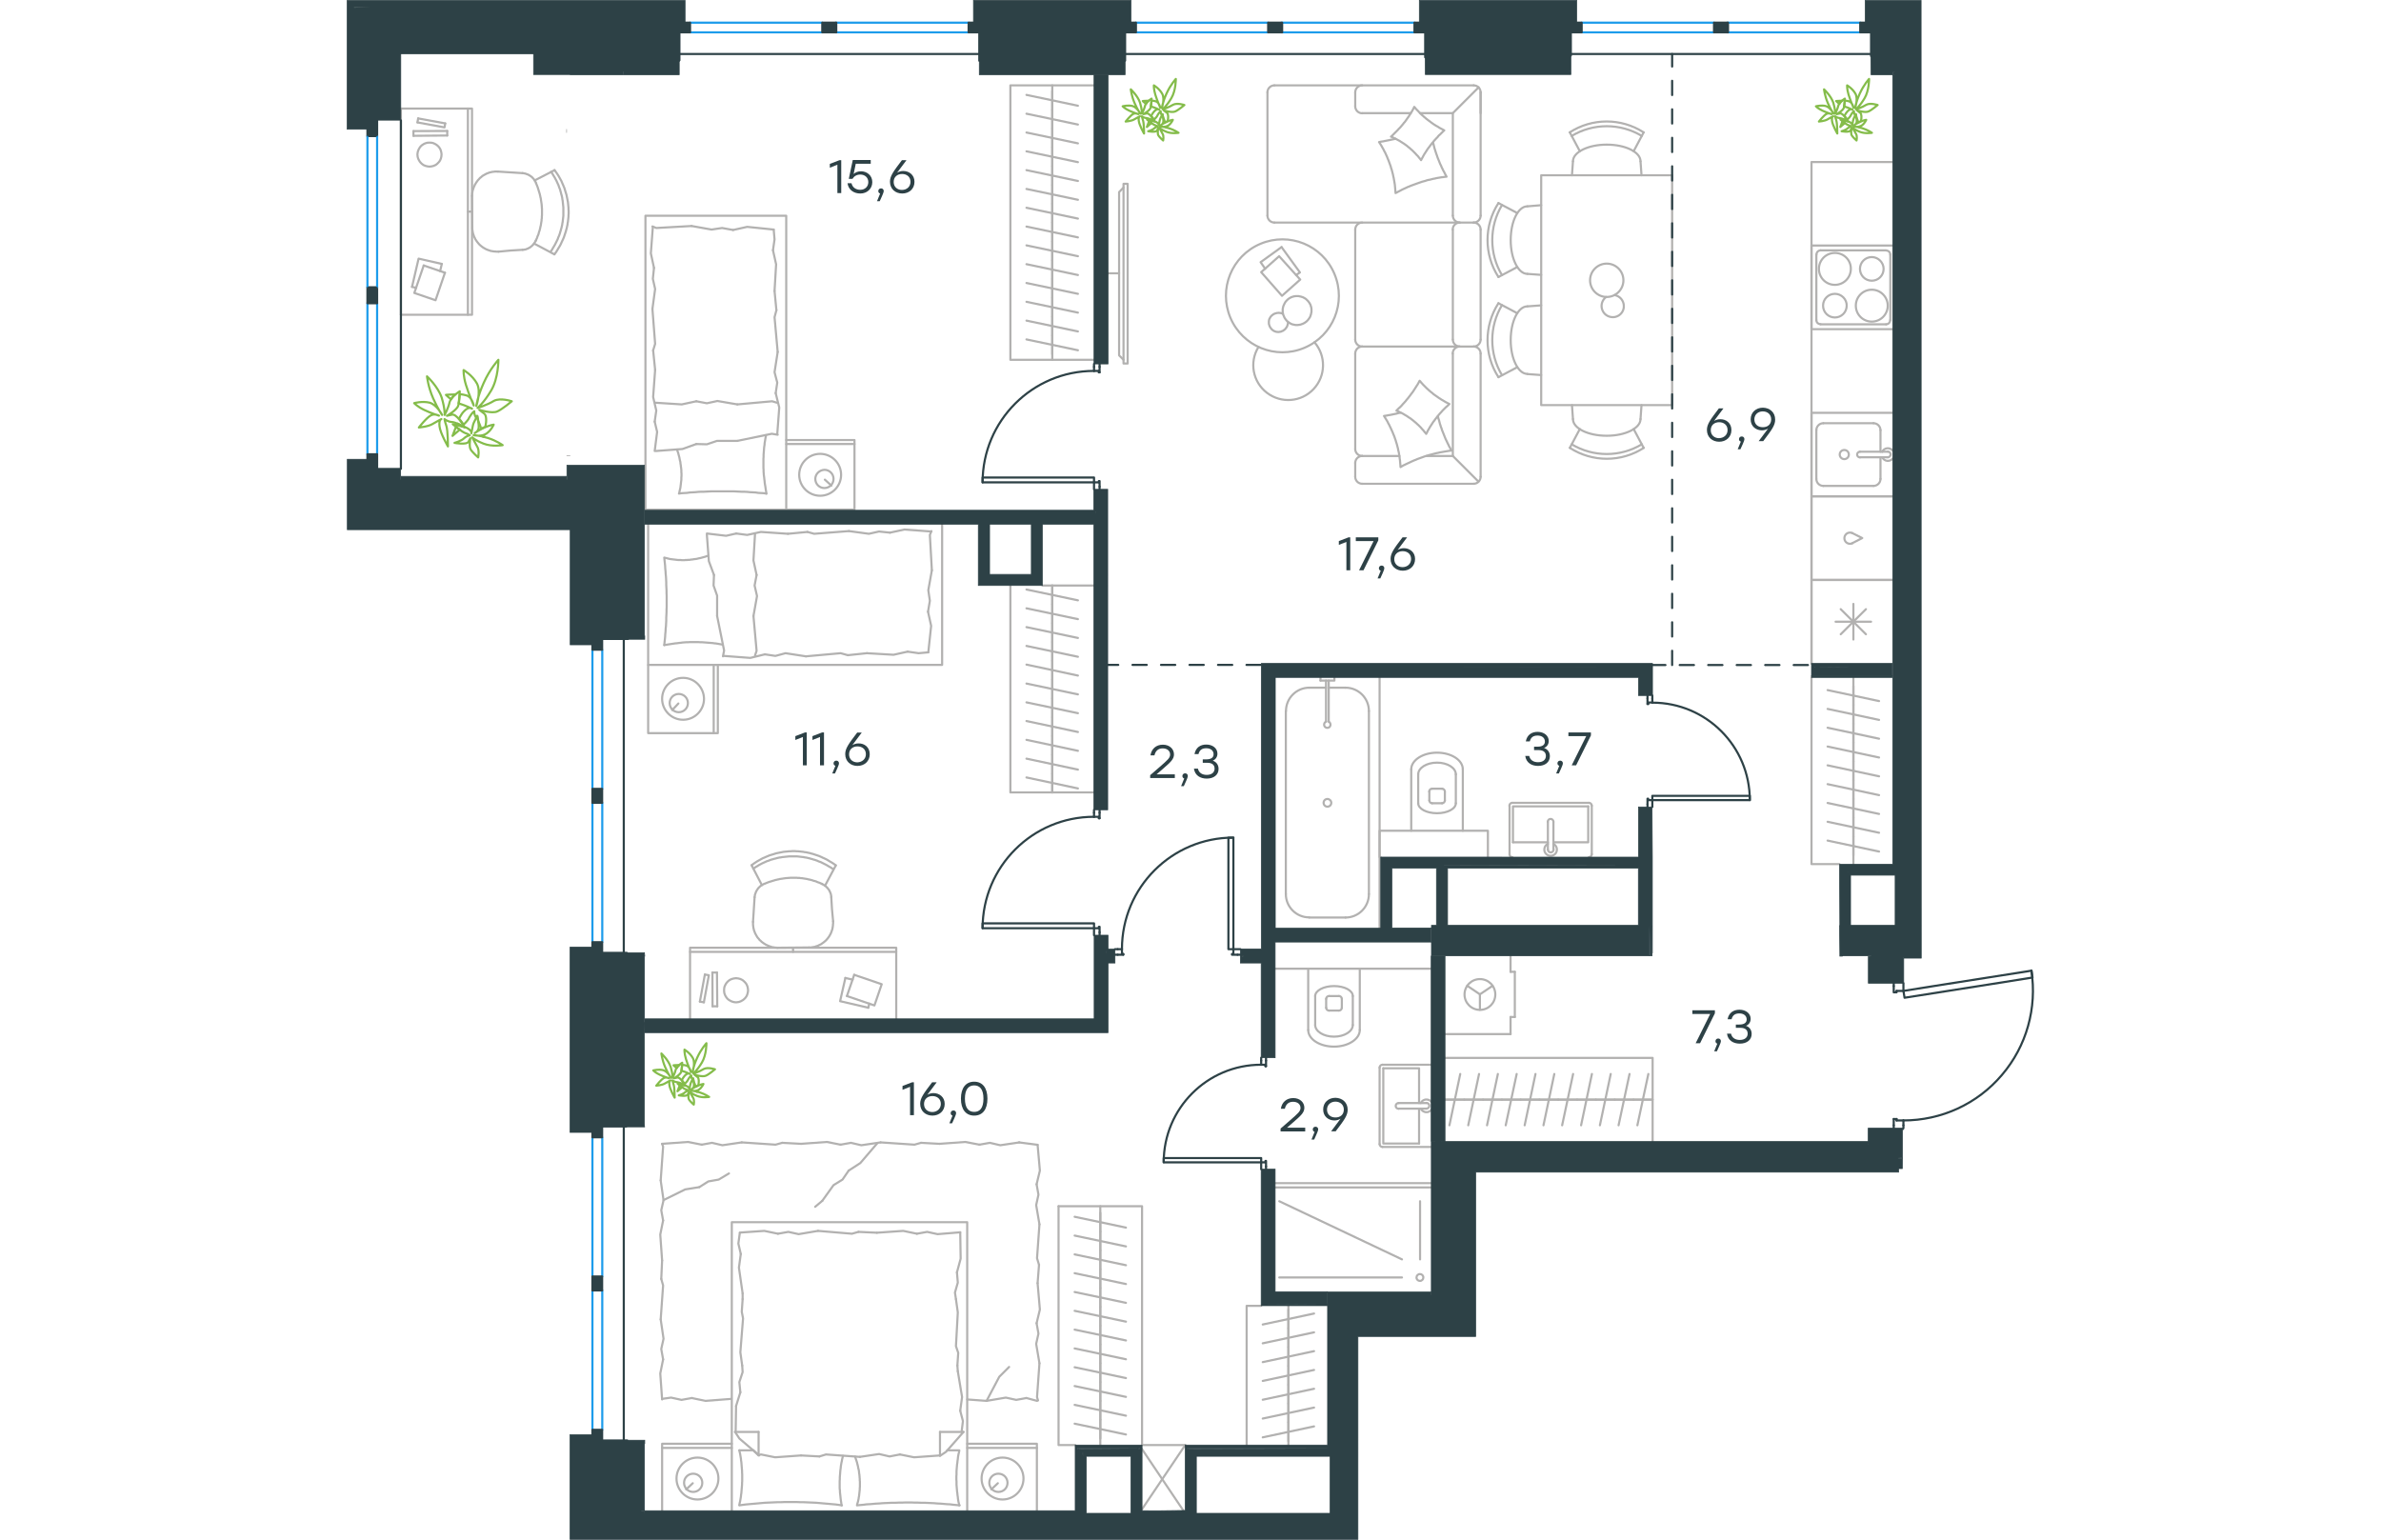<?xml version="1.0" encoding="utf-8"?>
<!-- Generator: Adobe Illustrator 26.5.0, SVG Export Plug-In . SVG Version: 6.00 Build 0)  -->
<svg version="1.1" id="Слой_1" xmlns="http://www.w3.org/2000/svg" xmlns:xlink="http://www.w3.org/1999/xlink" x="0px" y="0px"
	 viewBox="0 0 1184 1080.5" style="enable-background:new 0 0 1184 1080.5;" xml:space="preserve" width="883" height="571">
<style type="text/css">
	.st0{fill:none;stroke:#B2B1B0;stroke-width:1.5;stroke-linecap:round;stroke-linejoin:round;stroke-miterlimit:22.926;}
	.st1{fill:none;stroke:#2D4146;stroke-width:1.5;stroke-linecap:round;stroke-linejoin:round;stroke-miterlimit:22.926;}
	.st2{fill:none;stroke:#3B3A39;stroke-width:0.216;stroke-linecap:round;stroke-linejoin:round;stroke-miterlimit:22.926;}
	.st3{fill:none;stroke:#1D9CEB;stroke-width:1.5;stroke-linecap:round;stroke-linejoin:round;stroke-miterlimit:22.926;}
	.st4{fill-rule:evenodd;clip-rule:evenodd;fill:#2D4146;stroke:#2D4146;stroke-width:0.5;stroke-miterlimit:10;}
	.st5{fill:#2D4146;}
	
		.st6{fill:none;stroke:#2D4146;stroke-width:1.5;stroke-linecap:round;stroke-linejoin:round;stroke-miterlimit:22.926;stroke-dasharray:10;}
	.st7{fill:none;stroke:#84BC4A;stroke-width:1.5;stroke-linecap:round;stroke-linejoin:round;stroke-miterlimit:22.926;}
	.st8{fill:#2D4146;stroke:#2D4146;stroke-width:0.5;stroke-miterlimit:10;}
</style>
<g>
	<line class="st0" x1="84.9" y1="148.5" x2="87.8" y2="148.5"/>
	<polygon class="st0" points="49.5,108.5 49.5,108 49.6,107.6 49.6,107.2 49.7,106.8 49.8,106.4 49.9,106 50.1,105.6 50.2,105.2 
		50.4,104.8 50.6,104.5 50.8,104.1 51,103.8 51.2,103.4 51.5,103.1 51.7,102.8 52,102.5 52.3,102.2 52.6,102 52.9,101.7 53.3,101.5 
		53.6,101.3 53.9,101.1 54.3,100.9 54.7,100.7 55.1,100.6 55.5,100.4 55.9,100.3 56.3,100.2 56.7,100.2 57.1,100.1 57.5,100.1 
		58,100.1 58.4,100.1 58.8,100.1 59.2,100.2 59.7,100.2 60.1,100.3 60.5,100.4 60.9,100.6 61.2,100.7 61.6,100.9 62,101.1 
		62.3,101.3 62.7,101.5 63,101.7 63.3,102 63.6,102.2 63.9,102.5 64.2,102.8 64.5,103.1 64.7,103.4 65,103.8 65.2,104.1 65.4,104.5 
		65.6,104.8 65.7,105.2 65.9,105.6 66,106 66.1,106.4 66.2,106.8 66.3,107.2 66.3,107.6 66.4,108 66.4,108.5 66.4,108.9 66.3,109.3 
		66.3,109.8 66.2,110.2 66.1,110.6 66,111 65.9,111.4 65.7,111.8 65.6,112.1 65.4,112.5 65.2,112.8 65,113.2 64.7,113.5 64.5,113.8 
		64.2,114.1 63.9,114.4 63.6,114.7 63.3,115 63,115.2 62.7,115.5 62.3,115.7 62,115.9 61.6,116.1 61.2,116.2 60.9,116.4 60.5,116.5 
		60.1,116.6 59.7,116.7 59.2,116.8 58.8,116.8 58.4,116.9 58,116.9 57.5,116.9 57.1,116.8 56.7,116.8 56.3,116.7 55.9,116.6 
		55.5,116.5 55.1,116.4 54.7,116.2 54.3,116.1 53.9,115.9 53.6,115.7 53.3,115.5 52.9,115.2 52.6,115 52.3,114.7 52,114.4 
		51.7,114.1 51.5,113.8 51.2,113.5 51,113.2 50.8,112.8 50.6,112.5 50.4,112.1 50.2,111.8 50.1,111.4 49.9,111 49.8,110.6 
		49.7,110.2 49.6,109.8 49.6,109.3 49.5,108.9 	"/>
	<polyline class="st0" points="49.5,85.9 68.5,89.4 69,86.6 	"/>
	<line class="st0" x1="53.9" y1="186.3" x2="68.8" y2="191.4"/>
	<line class="st0" x1="69" y1="86.6" x2="50" y2="83.1"/>
	<line class="st0" x1="70.4" y1="95.1" x2="70.4" y2="91.9"/>
	<line class="st0" x1="50" y1="83.1" x2="49.5" y2="85.9"/>
	<line class="st0" x1="70.4" y1="91.9" x2="46.7" y2="92"/>
	<line class="st0" x1="66.6" y1="185.2" x2="65.4" y2="190.3"/>
	<polyline class="st0" points="68.8,191.4 62.2,210.7 47.3,205.6 53.9,186.3 	"/>
	<line class="st0" x1="46.7" y1="95.3" x2="70.4" y2="95.1"/>
	<polyline class="st0" points="45.7,201.3 50.3,181.5 66.6,185.2 	"/>
	<line class="st0" x1="46.7" y1="92" x2="46.7" y2="95.3"/>
	<line class="st0" x1="48.6" y1="202" x2="45.7" y2="201.3"/>
	<line class="st0" x1="84.9" y1="76.2" x2="84.9" y2="220.9"/>
	<polyline class="st0" points="37.9,220.9 87.8,220.9 87.8,76.2 37.9,76.2 	"/>
	<polyline class="st0" points="123.2,121.5 123.6,121.5 124,121.6 124.4,121.7 124.8,121.7 125.1,121.8 125.5,121.9 125.9,122.1 
		126.2,122.2 126.6,122.3 127,122.5 127.3,122.6 127.6,122.8 128,123 128.3,123.2 128.6,123.4 128.9,123.6 129.2,123.8 129.5,124 
		129.8,124.3 130.1,124.5 130.3,124.8 130.6,125.1 130.8,125.3 131.1,125.6 131.3,125.9 131.5,126.2 131.7,126.6 131.9,126.9 
		132.1,127.2 132.3,127.6 132.5,127.9 132.6,128.3 	"/>
	<polyline class="st0" points="132.7,168.6 132.5,169 132.3,169.3 132.1,169.7 131.9,170 131.7,170.3 131.5,170.7 131.3,171 
		131,171.3 130.8,171.6 130.5,171.9 130.2,172.1 130,172.4 129.7,172.7 129.4,172.9 129.1,173.1 128.8,173.4 128.5,173.6 
		128.2,173.8 127.9,174 127.5,174.1 127.2,174.3 126.9,174.5 126.5,174.6 126.2,174.7 125.8,174.9 125.5,175 125.1,175.1 
		124.7,175.1 124.4,175.2 124,175.3 123.6,175.3 123.3,175.3 	"/>
	<polyline class="st0" points="106.4,176.6 104.7,176.6 104.3,176.5 103.9,176.5 103.5,176.5 103,176.4 102.6,176.4 102.2,176.3 
		101.8,176.2 101.4,176.2 101,176.1 100.6,176 100.2,175.8 99.8,175.7 99.4,175.6 99,175.4 98.6,175.3 98.2,175.1 97.9,175 
		97.5,174.8 97.1,174.6 96.8,174.4 96.4,174.2 96.1,174 95.7,173.8 95.4,173.6 95.1,173.3 94.7,173.1 94.4,172.8 94.1,172.6 
		93.8,172.3 93.5,172.1 93.2,171.8 92.9,171.5 92.6,171.2 92.4,170.9 92.1,170.6 91.9,170.3 91.6,170 91.4,169.7 91.1,169.3 
		90.9,169 90.7,168.7 90.4,168.3 90.2,168 90,167.6 89.9,167.3 89.7,166.9 89.5,166.5 89.3,166.2 89.2,165.8 89,165.4 88.9,165 
		88.8,164.6 88.6,164.2 88.5,163.8 88.4,163.4 88.3,163 88.3,162.6 88.2,162.2 88.1,161.8 88.1,161.4 88,160.9 88,160.5 88,160.1 
		88,159.7 	"/>
	<polyline class="st0" points="145.7,119.4 146.3,120.2 146.9,121 147.5,121.9 148.1,122.8 148.6,123.6 149.1,124.5 149.6,125.4 
		150.1,126.3 150.6,127.2 151,128.2 151.4,129.1 151.8,130 152.2,131 152.6,131.9 152.9,132.9 153.2,133.9 153.5,134.9 153.8,135.8 
		154.1,136.8 154.3,137.8 154.5,138.8 154.7,139.8 154.9,140.8 155.1,141.8 155.2,142.8 155.3,143.9 155.4,144.9 155.5,145.9 
		155.5,146.9 155.6,147.9 155.6,149 155.6,150 155.5,150.9 155.5,151.9 155.4,152.9 155.3,153.8 155.2,154.7 155.1,155.7 
		154.9,156.6 154.8,157.6 154.6,158.5 154.4,159.4 154.2,160.4 153.9,161.3 153.7,162.2 153.4,163.1 153.1,164 152.8,164.9 
		152.5,165.8 152.2,166.7 151.8,167.6 151.4,168.5 151,169.3 150.6,170.2 150.2,171.1 149.8,171.9 149.3,172.8 148.8,173.6 
		148.3,174.4 147.8,175.3 147.3,176.1 146.8,176.9 146.2,177.7 145.6,178.5 	"/>
	<polyline class="st0" points="132.8,128.6 133,129.3 133.3,129.9 133.5,130.5 133.8,131.2 134,131.8 134.2,132.5 134.4,133.1 
		134.6,133.8 134.8,134.4 135,135.1 135.2,135.7 135.4,136.4 135.5,137 135.7,137.7 135.8,138.4 136,139 136.1,139.7 136.2,140.4 
		136.3,141.1 136.4,141.7 136.5,142.4 136.6,143.1 136.7,143.8 136.7,144.4 136.8,145.1 136.8,145.8 136.9,146.5 136.9,147.2 
		136.9,147.8 136.9,148.5 136.9,149.2 136.9,149.9 136.9,150.5 136.9,151.1 136.8,151.7 136.8,152.4 136.8,153 136.7,153.6 
		136.6,154.2 136.6,154.8 136.5,155.4 136.4,156 136.3,156.6 136.2,157.3 136.1,157.9 136,158.5 135.8,159.1 135.7,159.7 
		135.6,160.3 135.4,160.9 135.3,161.5 135.1,162.1 134.9,162.6 134.7,163.2 134.6,163.8 134.4,164.4 134.2,165 133.9,165.5 
		133.7,166.1 133.5,166.7 133.3,167.3 133,167.8 132.8,168.4 132.5,168.9 	"/>
	<polyline class="st0" points="143.3,120.6 143.8,121.4 144.4,122.2 144.9,123.1 145.4,123.9 145.9,124.7 146.3,125.5 146.8,126.4 
		147.2,127.2 147.6,128.1 148,129 148.4,129.8 148.7,130.7 149,131.6 149.4,132.5 149.7,133.4 149.9,134.3 150.2,135.2 150.4,136.2 
		150.7,137.1 150.9,138 151.1,138.9 151.2,139.9 151.4,140.8 151.5,141.8 151.6,142.7 151.7,143.7 151.8,144.7 151.9,145.6 
		151.9,146.6 151.9,147.6 151.9,148.6 151.9,149.6 151.9,150.5 151.9,151.4 151.8,152.3 151.7,153.2 151.6,154 151.5,154.9 
		151.4,155.8 151.2,156.7 151.1,157.6 150.9,158.5 150.7,159.3 150.5,160.2 150.2,161.1 150,162 149.7,162.8 149.5,163.7 
		149.2,164.5 148.9,165.4 148.5,166.2 148.2,167 147.9,167.9 147.5,168.7 147.1,169.5 146.7,170.3 146.3,171.1 145.9,171.9 
		145.4,172.7 145,173.4 144.5,174.2 144.1,175 143.6,175.7 143.1,176.4 	"/>
	<polyline class="st0" points="87.8,137.5 87.8,137.1 87.9,136.6 87.9,136.2 87.9,135.8 88,135.3 88.1,134.9 88.1,134.5 88.2,134 
		88.3,133.6 88.4,133.2 88.6,132.8 88.7,132.4 88.8,132 89,131.6 89.1,131.2 89.3,130.8 89.5,130.4 89.7,130 89.8,129.6 90,129.3 
		90.3,128.9 90.5,128.5 90.7,128.2 90.9,127.9 91.2,127.5 91.4,127.2 91.7,126.8 91.9,126.5 92.2,126.2 92.5,125.9 92.8,125.6 
		93,125.3 93.3,125 93.6,124.7 94,124.5 94.3,124.2 94.6,123.9 94.9,123.7 95.2,123.4 95.6,123.2 95.9,123 96.3,122.8 96.6,122.6 
		97,122.4 97.4,122.2 97.7,122 98.1,121.8 98.5,121.7 98.9,121.5 99.3,121.4 99.6,121.2 100,121.1 100.4,121 100.8,120.9 
		101.2,120.8 101.7,120.7 102.1,120.6 102.5,120.6 102.9,120.5 103.3,120.5 103.8,120.4 104.2,120.4 104.6,120.4 105,120.4 
		106,120.4 	"/>
	<line class="st0" x1="145.6" y1="178.5" x2="131.3" y2="170.9"/>
	<line class="st0" x1="145.7" y1="119.4" x2="131.8" y2="126.6"/>
	<line class="st0" x1="106" y1="120.4" x2="123.2" y2="121.5"/>
	<polyline class="st0" points="106.4,176.6 115,175.8 123.3,175.3 	"/>
	<line class="st0" x1="87.8" y1="137.5" x2="88" y2="159.7"/>
	<line class="st0" x1="37.9" y1="76.2" x2="37.9" y2="220.9"/>
</g>
<line class="st1" x1="524.3" y1="570.3" x2="524.3" y2="568.3"/>
<polyline class="st1" points="524.3,656.3 524.3,654.3 524.3,651.4 "/>
<line class="st1" x1="524.3" y1="573.2" x2="524.3" y2="570.3"/>
<path class="st1" d="M524.3,573.2c-43.2,0-78.2,35-78.2,78.2"/>
<line class="st1" x1="528.2" y1="570.3" x2="528.2" y2="574.2"/>
<line class="st1" x1="528.2" y1="654.3" x2="528.2" y2="656.3"/>
<line class="st1" x1="524.3" y1="651.4" x2="527.7" y2="651.4"/>
<polyline class="st1" points="528.2,654.3 528.2,650.4 527.7,650.4 527.7,651.4 "/>
<line class="st1" x1="527.7" y1="573.2" x2="527.7" y2="574.2"/>
<line class="st1" x1="528.2" y1="568.3" x2="528.2" y2="570.3"/>
<line class="st1" x1="524.3" y1="573.2" x2="527.7" y2="573.2"/>
<line class="st1" x1="527.7" y1="574.2" x2="528.2" y2="574.2"/>
<polygon class="st1" points="446.1,651.4 446.1,648 467.5,648 524.3,648 524.3,651.4 502.8,651.4 "/>
<line class="st1" x1="524.3" y1="257.4" x2="524.3" y2="255.4"/>
<polyline class="st1" points="524.3,343.4 524.3,341.5 524.3,338.5 "/>
<line class="st1" x1="524.3" y1="260.3" x2="524.3" y2="257.4"/>
<path class="st1" d="M524.3,260.3c-43.2,0-78.2,35-78.2,78.2"/>
<line class="st1" x1="528.2" y1="257.4" x2="528.2" y2="261.3"/>
<line class="st1" x1="528.2" y1="341.5" x2="528.2" y2="343.4"/>
<line class="st1" x1="524.3" y1="338.5" x2="527.7" y2="338.5"/>
<polyline class="st1" points="528.2,341.5 528.2,337.6 527.7,337.6 527.7,338.5 "/>
<line class="st1" x1="527.7" y1="260.3" x2="527.7" y2="261.3"/>
<line class="st1" x1="528.2" y1="255.4" x2="528.2" y2="257.4"/>
<line class="st1" x1="524.3" y1="260.3" x2="527.7" y2="260.3"/>
<line class="st1" x1="527.7" y1="261.3" x2="528.2" y2="261.3"/>
<polygon class="st1" points="446.1,338.5 446.1,335.1 467.5,335.1 524.3,335.1 524.3,338.5 502.8,338.5 "/>
<line class="st1" x1="540.9" y1="666.1" x2="539" y2="666.1"/>
<polyline class="st1" points="627,666.1 625,666.1 622.1,666.1 "/>
<line class="st1" x1="543.9" y1="666.1" x2="540.9" y2="666.1"/>
<path class="st1" d="M622.1,587.8c-43.2,0-78.2,35-78.2,78.2"/>
<line class="st1" x1="540.9" y1="670" x2="544.8" y2="670"/>
<line class="st1" x1="625" y1="670" x2="627" y2="670"/>
<line class="st1" x1="622.1" y1="666.1" x2="622.1" y2="669.5"/>
<polyline class="st1" points="625,670 621.1,670 621.1,669.5 622.1,669.5 "/>
<line class="st1" x1="543.9" y1="669.5" x2="544.8" y2="669.5"/>
<line class="st1" x1="539" y1="670" x2="540.9" y2="670"/>
<line class="st1" x1="543.9" y1="666.1" x2="543.9" y2="669.5"/>
<line class="st1" x1="544.8" y1="669.5" x2="544.8" y2="670"/>
<polygon class="st1" points="622.1,644.6 622.1,587.9 618.6,587.9 618.6,609.3 618.6,666.1 622.1,666.1 "/>
<line class="st1" x1="641.6" y1="744.3" x2="641.6" y2="742.3"/>
<polyline class="st1" points="641.6,820.5 641.6,818.6 641.6,815.7 "/>
<line class="st1" x1="641.6" y1="747.2" x2="641.6" y2="744.3"/>
<path class="st1" d="M641.6,747.2c-37.8,0-68.4,30.6-68.4,68.4"/>
<line class="st1" x1="645" y1="744.3" x2="645" y2="748.2"/>
<line class="st1" x1="645" y1="818.6" x2="645" y2="820.5"/>
<line class="st1" x1="641.6" y1="815.7" x2="644.6" y2="815.7"/>
<polyline class="st1" points="645,818.6 645,814.7 644.6,814.7 644.6,815.7 "/>
<line class="st1" x1="644.6" y1="747.2" x2="644.6" y2="748.2"/>
<line class="st1" x1="645" y1="742.3" x2="645" y2="744.3"/>
<line class="st1" x1="641.6" y1="747.2" x2="644.6" y2="747.2"/>
<line class="st1" x1="644.6" y1="748.2" x2="645" y2="748.2"/>
<polygon class="st1" points="573.2,815.7 573.2,812.7 594.6,812.7 641.6,812.7 641.6,815.7 620.1,815.7 "/>
<line class="st1" x1="916.1" y1="490.1" x2="916.1" y2="488.1"/>
<polyline class="st1" points="916.1,566.3 916.1,564.4 916.1,561.5 "/>
<line class="st1" x1="916.1" y1="493" x2="916.1" y2="490.1"/>
<path class="st1" d="M984.5,561.5c0-37.8-30.6-68.4-68.4-68.4"/>
<line class="st1" x1="912.7" y1="490.1" x2="912.7" y2="494"/>
<line class="st1" x1="912.7" y1="564.4" x2="912.7" y2="566.3"/>
<line class="st1" x1="916.1" y1="561.5" x2="913.2" y2="561.5"/>
<polyline class="st1" points="912.7,564.4 912.7,560.5 913.2,560.5 913.2,561.5 "/>
<line class="st1" x1="913.2" y1="493" x2="913.2" y2="494"/>
<line class="st1" x1="912.7" y1="488.1" x2="912.7" y2="490.1"/>
<line class="st1" x1="916.1" y1="493" x2="913.2" y2="493"/>
<line class="st1" x1="913.2" y1="494" x2="912.7" y2="494"/>
<polygon class="st1" points="937.6,561.5 984.5,561.5 984.5,558.5 963.1,558.5 916.1,558.5 916.1,561.5 "/>
<line class="st1" x1="1092.3" y1="789.7" x2="1092.3" y2="791.7"/>
<polyline class="st1" points="1092.3,690 1092.3,692 1092.3,695.4 "/>
<line class="st1" x1="1092.3" y1="786.3" x2="1092.3" y2="789.7"/>
<path class="st1" d="M1092.3,786.3c26.6,0,51.9-11.6,69.1-31.9c17.3-20.2,24.8-47,20.7-73.3"/>
<line class="st1" x1="1085.5" y1="789.7" x2="1085.5" y2="785.3"/>
<line class="st1" x1="1085.5" y1="692" x2="1085.5" y2="690"/>
<line class="st1" x1="1092.3" y1="695.4" x2="1087.5" y2="695.4"/>
<polyline class="st1" points="1085.5,692 1085.5,696.4 1087.5,696.4 1087.5,695.4 "/>
<line class="st1" x1="1087.5" y1="786.3" x2="1087.5" y2="785.3"/>
<line class="st1" x1="1085.5" y1="791.7" x2="1085.5" y2="789.7"/>
<line class="st1" x1="1092.3" y1="786.3" x2="1087.5" y2="786.3"/>
<line class="st1" x1="1087.5" y1="785.3" x2="1085.5" y2="785.3"/>
<polygon class="st1" points="1182.2,681.2 1182.9,686 1161.7,689.4 1093.1,700.2 1092.3,695.4 1113.6,692 "/>
<polyline class="st0" points="1027.8,465.6 1027.8,113.7 1084.5,113.7 "/>
<line class="st0" x1="1076.2" y1="336.1" x2="1076.2" y2="320.9"/>
<path class="st0" d="M1050.8,322.2c1.8,0,3.2-1.4,3.2-3.2c0-1.8-1.4-3.2-3.2-3.2c-1.8,0-3.2,1.4-3.2,3.2
	C1047.6,320.7,1049,322.2,1050.8,322.2"/>
<path class="st0" d="M1061.8,317c-1.1,0-2,0.9-2,2s0.9,2,2,2"/>
<line class="st0" x1="1081.3" y1="320.9" x2="1061.8" y2="320.9"/>
<path class="st0" d="M1081.3,320.9c1.1,0,2-0.9,2-2s-0.9-2-2-2"/>
<line class="st0" x1="1081.3" y1="317" x2="1061.8" y2="317"/>
<path class="st0" d="M1077.4,320.9c0.7,1.3,1.9,2.3,3.4,2.5s3-0.4,3.9-1.5"/>
<path class="st0" d="M1084.7,316.1c-1-1.1-2.5-1.7-3.9-1.5c-1.5,0.2-2.8,1.1-3.4,2.5"/>
<path class="st0" d="M1071.3,341c2.7,0,4.9-2.2,4.9-4.9"/>
<path class="st0" d="M1076.2,301.9c0-2.7-2.2-4.9-4.9-4.9"/>
<path class="st0" d="M1031.2,336.1c0,2.7,2.2,4.9,4.9,4.9"/>
<path class="st0" d="M1036.1,297c-2.7,0-4.9,2.2-4.9,4.9"/>
<line class="st0" x1="1071.3" y1="341" x2="1036.1" y2="341"/>
<line class="st0" x1="1031.2" y1="336.1" x2="1031.2" y2="301.9"/>
<line class="st0" x1="1036.1" y1="297" x2="1071.3" y2="297"/>
<line class="st0" x1="1076.2" y1="301.9" x2="1076.2" y2="317"/>
<polyline class="st0" points="1084.5,348.3 1027.8,348.3 1027.8,289.7 1084.5,289.7 "/>
<line class="st0" x1="1048.3" y1="445.1" x2="1066" y2="427.5"/>
<line class="st0" x1="1066" y1="445.1" x2="1048.3" y2="427.5"/>
<line class="st0" x1="1044.7" y1="436.3" x2="1069.6" y2="436.3"/>
<line class="st0" x1="1057.2" y1="448.8" x2="1057.2" y2="423.8"/>
<polyline class="st0" points="1027.8,465.6 1027.8,407 1084.5,407 "/>
<path class="st0" d="M1070.1,203.3c-6.2,0-11.2,5-11.2,11.2s5,11.2,11.2,11.2s11.2-5,11.2-11.2
	C1081.3,208.4,1076.3,203.3,1070.1,203.3"/>
<path class="st0" d="M1070.1,180.4c-4.6,0-8.3,3.7-8.3,8.3s3.7,8.3,8.3,8.3c4.6,0,8.3-3.7,8.3-8.3
	C1078.4,184.2,1074.6,180.4,1070.1,180.4"/>
<path class="st0" d="M1044.2,177.5c-6.2,0-11.2,5-11.2,11.2s5,11.2,11.2,11.2s11.2-5,11.2-11.2
	C1055.5,182.5,1050.5,177.5,1044.2,177.5"/>
<path class="st0" d="M1044.2,206.2c-4.6,0-8.3,3.7-8.3,8.3s3.7,8.3,8.3,8.3c4.6,0,8.3-3.7,8.3-8.3
	C1052.6,210,1048.8,206.2,1044.2,206.2"/>
<path class="st0" d="M1083.1,178.7c0-1.6-1.3-2.9-2.9-2.9"/>
<path class="st0" d="M1080.1,227.6c1.6,0,2.9-1.3,2.9-2.9"/>
<path class="st0" d="M1034.2,175.7c-1.6,0-2.9,1.3-2.9,2.9"/>
<path class="st0" d="M1031.2,224.6c0,1.6,1.3,2.9,2.9,2.9"/>
<line class="st0" x1="1083.1" y1="178.7" x2="1083.1" y2="224.6"/>
<line class="st0" x1="1034.2" y1="175.7" x2="1080.1" y2="175.7"/>
<line class="st0" x1="1031.2" y1="224.6" x2="1031.2" y2="178.7"/>
<line class="st0" x1="1080.1" y1="227.6" x2="1034.2" y2="227.6"/>
<line class="st0" x1="1027.8" y1="172.3" x2="1084.5" y2="172.3"/>
<polyline class="st0" points="1084.5,231 1027.8,231 1027.8,172.3 "/>
<path class="st0" d="M1056.4,374.1c-1.6-0.7-3.6-0.3-4.7,1.2c-1.1,1.4-1.1,3.4,0,4.8s3,1.9,4.7,1.2"/>
<polyline class="st0" points="1056.4,381.2 1063.4,377.6 1056.4,374.1 "/>
<polyline class="st0" points="1084.5,407 1027.8,407 1027.8,348.3 1084.5,348.3 "/>
<line class="st0" x1="1057.2" y1="481.5" x2="1057.2" y2="494.7"/>
<line class="st0" x1="1075.2" y1="492" x2="1039.1" y2="484.3"/>
<line class="st0" x1="1057.2" y1="494.7" x2="1057.2" y2="507.9"/>
<line class="st0" x1="1075.2" y1="505.2" x2="1039.1" y2="497.5"/>
<line class="st0" x1="1057.2" y1="507.9" x2="1057.2" y2="521.1"/>
<line class="st0" x1="1075.2" y1="518.4" x2="1039.1" y2="510.7"/>
<line class="st0" x1="1057.2" y1="475.4" x2="1057.2" y2="606.4"/>
<line class="st0" x1="1057.2" y1="521.1" x2="1057.2" y2="534.3"/>
<line class="st0" x1="1075.2" y1="531.6" x2="1039.1" y2="523.9"/>
<line class="st0" x1="1057.2" y1="534.3" x2="1057.2" y2="547.5"/>
<line class="st0" x1="1075.2" y1="544.8" x2="1039.1" y2="537.1"/>
<line class="st0" x1="1057.2" y1="547.5" x2="1057.2" y2="560.7"/>
<line class="st0" x1="1075.2" y1="558" x2="1039.1" y2="550.3"/>
<line class="st0" x1="1057.2" y1="560.7" x2="1057.2" y2="573.9"/>
<line class="st0" x1="1075.2" y1="571.2" x2="1039.1" y2="563.5"/>
<line class="st0" x1="1057.2" y1="573.9" x2="1057.2" y2="587.1"/>
<line class="st0" x1="1075.2" y1="584.4" x2="1039.1" y2="576.7"/>
<line class="st0" x1="1057.2" y1="587.1" x2="1057.2" y2="600.3"/>
<line class="st0" x1="1075.2" y1="597.6" x2="1039.1" y2="589.9"/>
<polyline class="st0" points="1047.4,606.4 1027.8,606.4 1027.8,475.4 "/>
<line class="st0" x1="776.1" y1="79.4" x2="753.1" y2="79.4"/>
<line class="st0" x1="738.6" y1="320" x2="712.5" y2="320"/>
<polygon class="st0" points="732.7,95.9 733.5,96.2 734.3,96.6 735,97 735.8,97.3 736.5,97.7 737.3,98.1 738,98.5 738.8,98.9 
	739.5,99.4 740.2,99.8 740.9,100.3 741.6,100.7 742.3,101.2 743,101.7 743.7,102.2 744.3,102.7 745,103.3 745.7,103.8 746.3,104.4 
	746.9,104.9 747.6,105.5 748.2,106.1 748.8,106.7 749.4,107.3 750,107.9 750.5,108.5 751.1,109.1 751.7,109.7 752.2,110.4 
	752.8,111.1 753.3,111.7 753.8,112.4 754.2,111.6 754.6,110.9 755,110.2 755.4,109.4 755.8,108.7 756.2,108 756.7,107.3 
	757.1,106.6 757.6,105.9 758,105.2 758.5,104.5 759,103.8 759.5,103.2 760,102.5 760.5,101.8 761,101.2 761.5,100.5 762.1,99.9 
	762.6,99.2 763.1,98.6 763.7,98 764.2,97.4 764.8,96.8 765.4,96.2 765.9,95.5 766.5,94.9 767.1,94.4 767.7,93.8 768.3,93.2 
	768.9,92.6 769.5,92 770.1,91.5 769.4,91.1 768.6,90.7 767.9,90.3 767.1,89.9 766.4,89.5 765.7,89 765,88.6 764.2,88.2 763.5,87.7 
	762.8,87.3 762.1,86.8 761.4,86.3 760.7,85.8 760.1,85.3 759.4,84.8 758.7,84.3 758.1,83.8 757.4,83.3 756.8,82.7 756.1,82.2 
	755.5,81.6 754.9,81.1 754.2,80.5 753.6,79.9 753,79.3 752.4,78.7 751.9,78.1 751.3,77.5 750.7,76.9 750.1,76.3 749.6,75.6 749,75 
	748.7,75.7 748.3,76.5 747.9,77.2 747.5,78 747,78.7 746.6,79.4 746.2,80.1 745.7,80.8 745.3,81.5 744.8,82.2 744.3,82.9 
	743.8,83.6 743.4,84.2 742.9,84.9 742.4,85.6 741.8,86.2 741.3,86.9 740.8,87.5 740.3,88.1 739.7,88.8 739.2,89.4 738.6,90 
	738,90.6 737.5,91.2 736.9,91.8 736.3,92.4 735.7,93 735.1,93.6 734.5,94.2 733.9,94.8 733.3,95.4 "/>
<polyline class="st0" points="735.9,97.4 734.5,97.7 733,98 731.6,98.3 730.1,98.6 728.6,98.9 727.2,99.2 726.5,99.3 725.7,99.4 
	725,99.6 724.3,99.7 725,100.7 725.6,101.7 726.2,102.7 726.8,103.8 727.4,104.8 727.9,105.9 728.5,106.9 729,108 729.5,109.1 
	730,110.2 730.4,111.3 730.9,112.4 731.3,113.5 731.7,114.6 732.1,115.7 732.5,116.8 732.8,118 733.2,119.1 733.5,120.3 
	733.8,121.4 734.1,122.6 734.3,123.7 734.6,124.9 734.8,126.1 735,127.2 735.2,128.4 735.4,129.6 735.5,130.8 735.6,131.9 
	735.7,133.1 735.8,134.3 735.9,135.5 736.9,135 738,134.4 739,133.9 740.1,133.3 741.1,132.8 742.2,132.3 743.3,131.8 744.3,131.3 
	745.4,130.9 746.5,130.4 747.6,130 748.7,129.6 749.8,129.2 750.9,128.8 752,128.4 753.2,128 754.3,127.6 755.4,127.3 756.6,127 
	757.7,126.6 758.8,126.3 760,126.1 761.1,125.8 762.3,125.5 763.5,125.3 764.6,125 765.8,124.8 767,124.6 768.2,124.4 769.3,124.3 
	770.5,124.1 771.7,124 771.3,123.2 770.9,122.5 770.5,121.8 770.2,121.1 769.8,120.4 769.4,119.7 769,118.9 768.7,118.2 
	768.3,117.5 768,116.7 767.7,116 767.3,115.3 767,114.5 766.7,113.8 766.4,113 766.1,112.3 765.8,111.5 765.5,110.8 765.2,110 
	765,109.3 764.7,108.5 764.4,107.7 764.2,107 763.9,106.2 763.7,105.4 763.4,104.6 763.2,103.9 763,103.1 762.8,102.3 762.6,101.5 
	762.4,100.7 762.2,100 "/>
<polyline class="st0" points="739.4,289.6 737.9,289.9 736.5,290.3 735,290.6 733.6,290.9 732.1,291.2 730.7,291.4 729.9,291.6 
	729.2,291.7 728.5,291.8 727.8,291.9 728.4,292.9 729.1,294 729.7,295 730.3,296 730.8,297.1 731.4,298.1 731.9,299.2 732.4,300.2 
	732.9,301.3 733.4,302.4 733.9,303.5 734.3,304.6 734.8,305.7 735.2,306.8 735.6,308 736,309.1 736.3,310.2 736.7,311.4 737,312.5 
	737.3,313.7 737.6,314.8 737.8,316 738.1,317.1 738.3,318.3 738.5,319.5 738.7,320.6 738.8,321.8 739,323 739.1,324.2 739.2,325.4 
	739.3,326.6 739.4,327.8 740.4,327.2 741.4,326.6 742.5,326.1 743.5,325.6 744.6,325.1 745.7,324.6 746.7,324.1 747.8,323.6 
	748.9,323.1 750,322.7 751.1,322.2 752.2,321.8 753.3,321.4 754.4,321 755.5,320.6 756.6,320.2 757.8,319.9 758.9,319.5 760,319.2 
	761.2,318.9 762.3,318.6 763.5,318.3 764.6,318 765.8,317.8 766.9,317.5 768.1,317.3 769.3,317.1 770.4,316.9 771.6,316.7 
	772.8,316.5 774,316.3 775.2,316.2 774.8,315.5 774.4,314.8 774,314.1 773.6,313.4 773.2,312.6 772.9,311.9 772.5,311.2 
	772.2,310.5 771.8,309.7 771.5,309 771.1,308.3 770.8,307.5 770.5,306.8 770.2,306 769.9,305.3 769.6,304.5 769.3,303.8 769,303 
	768.7,302.3 768.4,301.5 768.2,300.7 767.9,300 767.6,299.2 767.4,298.4 767.1,297.7 766.9,296.9 766.7,296.1 766.5,295.3 
	766.3,294.6 766,293.8 765.8,293 765.7,292.2 "/>
<polygon class="st0" points="736.5,288.2 737.2,288.5 738,288.8 738.8,289.2 739.5,289.6 740.3,289.9 741,290.3 741.7,290.7 
	742.5,291.2 743.2,291.6 743.9,292 744.6,292.5 745.3,293 746,293.4 746.7,293.9 747.3,294.4 748,294.9 748.7,295.5 749.3,296 
	749.9,296.5 750.6,297.1 751.2,297.7 751.8,298.2 752.4,298.8 753,299.4 753.6,300 754.1,300.6 754.7,301.3 755.3,301.9 
	755.8,302.5 756.3,303.2 756.9,303.8 757.4,304.5 757.8,303.8 758.2,303 758.5,302.3 759,301.5 759.4,300.8 759.8,300.1 
	760.2,299.4 760.7,298.7 761.1,298 761.6,297.3 762,296.6 762.5,295.9 763,295.3 763.5,294.6 764,293.9 764.5,293.3 765,292.6 
	765.5,292 766.1,291.3 766.6,290.7 767.1,290.1 767.7,289.5 768.3,288.8 768.8,288.2 769.4,287.6 770,287 770.6,286.4 771.2,285.8 
	771.8,285.3 772.5,284.7 773.1,284.1 773.7,283.5 773,283.2 772.3,282.8 771.5,282.4 770.8,282 770.1,281.6 769.3,281.1 
	768.6,280.7 767.9,280.3 767.2,279.8 766.5,279.4 765.8,278.9 765.1,278.4 764.4,277.9 763.8,277.5 763.1,277 762.4,276.5 
	761.8,275.9 761.1,275.4 760.5,274.9 759.8,274.3 759.2,273.8 758.6,273.2 758,272.7 757.4,272.1 756.8,271.5 756.2,270.9 
	755.6,270.3 755,269.7 754.5,269.1 753.9,268.5 753.4,267.8 752.8,267.2 752.4,267.9 752,268.7 751.6,269.4 751.2,270.1 
	750.7,270.8 750.3,271.5 749.8,272.2 749.4,272.9 748.9,273.6 748.5,274.3 748,275 747.5,275.7 747,276.3 746.5,277 746,277.7 
	745.5,278.3 745,279 744.5,279.6 743.9,280.3 743.4,280.9 742.9,281.6 742.3,282.2 741.8,282.8 741.2,283.4 740.6,284.1 
	740.1,284.7 739.5,285.3 738.9,285.9 738.3,286.4 737.7,287 737.1,287.6 "/>
<line class="st0" x1="776.1" y1="320" x2="794" y2="337.9"/>
<polyline class="st0" points="776.1,151.3 776.1,79.4 794.2,61.3 "/>
<line class="st0" x1="776.1" y1="238.3" x2="776.1" y2="161.1"/>
<line class="st0" x1="776.1" y1="320" x2="776.1" y2="248.1"/>
<path class="st0" d="M776.1,151.3c0,2.7,2.2,4.9,4.9,4.9"/>
<path class="st0" d="M780.9,156.2c-2.7,0-4.9,2.2-4.9,4.9"/>
<path class="st0" d="M776.1,238.3c0,2.7,2.2,4.9,4.9,4.9"/>
<path class="st0" d="M780.9,243.2c-2.7,0-4.9,2.2-4.9,4.9"/>
<line class="st0" x1="646" y1="151.3" x2="646" y2="64.8"/>
<line class="st0" x1="790.7" y1="156.2" x2="650.9" y2="156.2"/>
<line class="st0" x1="712.5" y1="243.2" x2="790.7" y2="243.2"/>
<line class="st0" x1="795.6" y1="151.3" x2="795.6" y2="64.8"/>
<line class="st0" x1="795.6" y1="238.3" x2="795.6" y2="161.1"/>
<line class="st0" x1="707.6" y1="238.3" x2="707.6" y2="161.1"/>
<line class="st0" x1="707.6" y1="315.1" x2="707.6" y2="248.1"/>
<path class="st0" d="M790.7,156.2c2.7,0,4.9-2.2,4.9-4.9"/>
<path class="st0" d="M795.6,161.1c0-2.7-2.2-4.9-4.9-4.9"/>
<path class="st0" d="M790.7,243.2c2.7,0,4.9-2.2,4.9-4.9"/>
<path class="st0" d="M795.6,248.1c0-2.7-2.2-4.9-4.9-4.9"/>
<path class="st0" d="M712.5,156.2c-2.7,0-4.9,2.2-4.9,4.9"/>
<path class="st0" d="M650.9,59.9c-2.7,0-4.9,2.2-4.9,4.9"/>
<path class="st0" d="M646,151.3c0,2.7,2.2,4.9,4.9,4.9"/>
<path class="st0" d="M707.6,238.3c0,2.7,2.2,4.9,4.9,4.9"/>
<path class="st0" d="M712.5,243.2c-2.7,0-4.9,2.2-4.9,4.9"/>
<path class="st0" d="M707.6,315.1c0,2.7,2.2,4.9,4.9,4.9"/>
<path class="st0" d="M795.6,64.8c0-2.7-2.2-4.9-4.9-4.9"/>
<path class="st0" d="M712.5,59.9c-2.7,0-4.9,2.2-4.9,4.9"/>
<path class="st0" d="M707.6,74.6c0,2.7,2.2,4.9,4.9,4.9"/>
<path class="st0" d="M790.7,339.5c2.7,0,4.9-2.2,4.9-4.9"/>
<path class="st0" d="M707.6,334.6c0,2.7,2.2,4.9,4.9,4.9"/>
<path class="st0" d="M712.5,320c-2.7,0-4.9,2.2-4.9,4.9"/>
<line class="st0" x1="650.9" y1="59.9" x2="790.7" y2="59.9"/>
<line class="st0" x1="795.6" y1="64.8" x2="795.6" y2="79.4"/>
<line class="st0" x1="746.6" y1="79.4" x2="712.5" y2="79.4"/>
<line class="st0" x1="707.6" y1="74.6" x2="707.6" y2="64.8"/>
<line class="st0" x1="712.5" y1="339.5" x2="790.7" y2="339.5"/>
<line class="st0" x1="795.6" y1="334.6" x2="795.6" y2="248.1"/>
<line class="st0" x1="776.1" y1="320" x2="757.5" y2="320"/>
<line class="st0" x1="707.6" y1="324.8" x2="707.6" y2="334.6"/>
<polyline class="st0" points="656.8,220.2 656.5,220.1 656.1,219.9 655.8,219.8 655.5,219.7 655.1,219.7 654.8,219.6 654.4,219.6 
	654,219.5 653.6,219.6 653.3,219.6 652.9,219.6 652.5,219.7 652.1,219.8 651.8,219.9 651.4,220 651.1,220.1 650.7,220.3 
	650.4,220.4 650.1,220.6 649.9,220.8 649.6,221 649.3,221.2 649.1,221.4 648.8,221.6 648.6,221.9 648.4,222.1 648.2,222.4 
	648,222.6 647.9,222.9 647.7,223.2 647.6,223.4 647.4,223.7 647.3,224 647.2,224.3 647.1,224.6 647.1,225 647,225.3 647,225.6 
	647,225.9 647,226.2 647,226.6 647,226.9 647,227.2 647.1,227.6 647.2,227.9 647.3,228.2 647.4,228.5 647.5,228.9 647.7,229.2 
	647.8,229.5 648,229.8 648.2,230.1 648.4,230.3 648.6,230.6 648.8,230.9 649,231.1 649.2,231.3 649.5,231.5 649.7,231.7 650,231.9 
	650.3,232.1 650.6,232.2 650.8,232.4 651.1,232.5 651.4,232.6 651.7,232.7 652,232.8 652.3,232.9 652.7,232.9 653,232.9 653.3,233 
	653.6,233 654,233 654.3,232.9 654.6,232.9 654.9,232.8 655.3,232.8 655.6,232.7 655.9,232.5 656.2,232.4 656.5,232.3 656.7,232.2 
	657,232.1 657.2,231.9 657.4,231.8 657.6,231.6 657.8,231.5 658,231.3 658.2,231.2 658.4,231 658.6,230.8 658.7,230.6 658.9,230.4 
	659,230.2 659.2,230 659.3,229.8 659.5,229.6 659.6,229.4 659.7,229.2 659.8,228.9 659.9,228.7 660,228.5 660.1,228.2 660.1,228 
	660.2,227.7 660.3,227.5 660.3,227.2 660.4,227 660.4,226.7 660.4,226.5 660.4,226.2 660.4,225.9 "/>
<polygon class="st0" points="657.5,221.8 657.4,221.6 657.3,221.4 657.2,221.1 657.1,220.9 657,220.6 657,220.4 656.9,220.1 
	656.9,219.9 656.8,219.6 656.8,219.4 656.7,218.9 656.7,218.4 656.7,217.9 656.7,217.4 656.7,216.9 656.8,216.4 656.9,216 
	657,215.5 657.1,215 657.3,214.5 657.5,214.1 657.7,213.6 657.9,213.2 658.1,212.8 658.4,212.3 658.6,211.9 658.9,211.6 
	659.2,211.2 659.6,210.8 659.9,210.5 660.3,210.1 660.7,209.8 660.9,209.7 661.1,209.5 661.3,209.4 661.5,209.2 661.7,209.1 
	661.9,209 662.2,208.9 662.4,208.8 662.6,208.6 662.9,208.5 663.1,208.4 663.3,208.4 663.6,208.3 663.8,208.2 664.1,208.1 
	664.3,208.1 664.6,208 664.8,207.9 665.1,207.9 665.3,207.9 665.8,207.8 666.3,207.8 666.8,207.8 667.3,207.8 667.8,207.8 
	668.3,207.9 668.7,208 669.2,208.1 669.7,208.2 670.2,208.4 670.6,208.5 671.1,208.7 671.5,208.9 671.9,209.2 672.4,209.4 
	672.8,209.7 673.2,210 673.5,210.3 673.9,210.7 674.2,211 674.6,211.4 674.9,211.8 675,212 675.2,212.2 675.3,212.4 675.5,212.6 
	675.6,212.8 675.7,213 675.8,213.3 676,213.5 676.1,213.7 676.2,214 676.3,214.2 676.3,214.4 676.4,214.7 676.5,214.9 676.6,215.2 
	676.6,215.4 676.7,215.6 676.8,215.9 676.8,216.1 676.8,216.4 676.9,216.9 676.9,217.4 676.9,217.9 676.9,218.4 676.9,218.9 
	676.8,219.3 676.7,219.8 676.6,220.3 676.5,220.8 676.3,221.2 676.2,221.7 676,222.2 675.8,222.6 675.5,223 675.3,223.4 675,223.8 
	674.7,224.2 674.4,224.6 674,225 673.7,225.3 673.3,225.7 672.9,226 672.7,226.1 672.5,226.3 672.3,226.4 672.1,226.5 671.9,226.7 
	671.7,226.8 671.4,226.9 671.2,227 671,227.1 670.8,227.3 670.5,227.3 670.3,227.4 670,227.5 669.7,227.6 669.5,227.7 669.2,227.8 
	669,227.8 668.7,227.9 668.5,227.9 668.2,228 668,228 667.7,228 667.2,228.1 666.7,228.1 666.2,228.1 665.8,228.1 665.3,228 
	664.8,227.9 664.3,227.8 663.9,227.7 663.4,227.6 662.9,227.4 662.5,227.2 662.1,227 661.7,226.7 661.2,226.5 660.8,226.2 
	660.5,225.9 660.1,225.6 659.7,225.3 659.4,224.9 659.1,224.5 658.9,224.3 658.7,224.1 658.6,223.9 658.5,223.7 658.3,223.5 
	658.2,223.3 658,223 657.9,222.8 657.8,222.6 657.7,222.3 657.6,222.1 "/>
<polygon class="st0" points="641.6,191 656.2,207.6 669,196.2 654.2,179.8 "/>
<polyline class="st0" points="666.1,193 668.8,191.2 655.9,173.4 "/>
<polyline class="st0" points="655.9,173.4 641.2,184 644.4,188.6 "/>
<path class="st0" d="M639.7,243.5c-6.6,10.7-4,24.6,6,32.2s24.1,6.5,32.7-2.7c8.6-9.2,8.8-23.3,0.6-32.8"/>
<path class="st0" d="M671.9,244.1c20.2-8.5,29.6-31.7,21.1-51.9s-31.7-29.6-51.9-21.1S611.5,202.8,620,223
	C628.5,243.1,651.7,252.6,671.9,244.1"/>
<path class="st0" d="M696.2,709.2c1.1,0,2-0.9,2-2"/>
<path class="st0" d="M687.2,707.2c0,1.1,0.9,2,2,2"/>
<path class="st0" d="M698.2,701c0-1.1-0.9-2-2-2"/>
<path class="st0" d="M689.2,699c-1.1,0-2,0.9-2,2"/>
<line class="st0" x1="698.2" y1="701" x2="698.2" y2="707.2"/>
<line class="st0" x1="696.2" y1="709.2" x2="689.2" y2="709.2"/>
<line class="st0" x1="687.2" y1="707.2" x2="687.2" y2="701"/>
<line class="st0" x1="689.2" y1="699" x2="696.2" y2="699"/>
<path class="st0" d="M705.9,699c0-3.9-5.9-7-13.2-7s-13.2,3.2-13.2,7"/>
<line class="st0" x1="705.9" y1="719.3" x2="705.9" y2="699"/>
<path class="st0" d="M679.5,719.3c0,4.5,5.9,8.2,13.2,8.2s13.2-3.7,13.2-8.2"/>
<line class="st0" x1="679.5" y1="719.3" x2="679.5" y2="699"/>
<path class="st0" d="M674.6,722.8c0,6.5,8.1,11.7,18.1,11.7s18.1-5.3,18.1-11.7"/>
<line class="st0" x1="710.8" y1="722.8" x2="710.8" y2="679.8"/>
<line class="st0" x1="674.6" y1="722.8" x2="674.6" y2="679.8"/>
<line class="st0" x1="760.9" y1="679.8" x2="651.4" y2="679.8"/>
<line class="st0" x1="752.4" y1="778" x2="752.4" y2="802.5"/>
<polyline class="st0" points="752.4,774.1 752.4,749.7 727.3,749.7 "/>
<polyline class="st0" points="727.3,749.7 727.3,802.5 752.4,802.5 "/>
<path class="st0" d="M724.7,802.9c0,1.1,0.9,2,2,2"/>
<path class="st0" d="M726.7,747.2c-1.1,0-2,0.9-2,2"/>
<path class="st0" d="M738,774.1c-1.1,0-2,0.9-2,2s0.9,2,2,2"/>
<line class="st0" x1="757.6" y1="778" x2="738" y2="778"/>
<path class="st0" d="M757.6,778c1.1,0,2-0.9,2-2s-0.9-2-2-2"/>
<line class="st0" x1="757.6" y1="774.1" x2="738" y2="774.1"/>
<path class="st0" d="M753.6,778c0.7,1.4,2,2.3,3.5,2.5s3-0.5,4-1.7"/>
<path class="st0" d="M761.1,773.3c-0.9-1.2-2.4-1.8-4-1.7c-1.5,0.2-2.9,1.1-3.5,2.5"/>
<line class="st0" x1="760.9" y1="804.9" x2="726.7" y2="804.9"/>
<line class="st0" x1="724.7" y1="802.9" x2="724.7" y2="749.2"/>
<line class="st0" x1="726.7" y1="747.2" x2="760.9" y2="747.2"/>
<line class="st0" x1="495" y1="410.9" x2="495" y2="424.1"/>
<line class="st0" x1="513" y1="421.3" x2="476.9" y2="413.7"/>
<line class="st0" x1="495" y1="424.1" x2="495" y2="437.3"/>
<line class="st0" x1="513" y1="434.5" x2="476.9" y2="426.9"/>
<line class="st0" x1="495" y1="437.3" x2="495" y2="450.5"/>
<line class="st0" x1="513" y1="447.7" x2="476.9" y2="440.1"/>
<line class="st0" x1="495" y1="450.5" x2="495" y2="463.7"/>
<line class="st0" x1="513" y1="460.9" x2="476.9" y2="453.3"/>
<line class="st0" x1="495" y1="463.7" x2="495" y2="476.9"/>
<line class="st0" x1="513" y1="474.1" x2="476.9" y2="466.4"/>
<line class="st0" x1="495" y1="410.9" x2="495" y2="556.1"/>
<line class="st0" x1="495" y1="476.9" x2="495" y2="490.1"/>
<line class="st0" x1="513" y1="487.3" x2="476.9" y2="479.7"/>
<line class="st0" x1="495" y1="490.1" x2="495" y2="503.3"/>
<line class="st0" x1="513" y1="500.5" x2="476.9" y2="492.9"/>
<line class="st0" x1="495" y1="503.3" x2="495" y2="516.5"/>
<line class="st0" x1="513" y1="513.7" x2="476.9" y2="506"/>
<line class="st0" x1="495" y1="516.5" x2="495" y2="529.7"/>
<line class="st0" x1="513" y1="526.9" x2="476.9" y2="519.2"/>
<line class="st0" x1="495" y1="529.7" x2="495" y2="542.9"/>
<line class="st0" x1="513" y1="540.1" x2="476.9" y2="532.4"/>
<line class="st0" x1="495" y1="542.9" x2="495" y2="556.1"/>
<line class="st0" x1="513" y1="553.3" x2="476.9" y2="545.6"/>
<polyline class="st0" points="524.3,556.1 465.6,556.1 465.6,410.9 "/>
<line class="st0" x1="488.1" y1="410.9" x2="524.3" y2="410.9"/>
<g>
	<line class="st0" x1="313.1" y1="668" x2="313.1" y2="665.1"/>
	<polygon class="st0" points="273.1,703.4 272.6,703.4 272.2,703.3 271.8,703.3 271.4,703.2 271,703.1 270.6,703 270.2,702.8 
		269.8,702.7 269.4,702.5 269.1,702.3 268.7,702.1 268.4,701.9 268,701.7 267.7,701.4 267.4,701.2 267.1,700.9 266.8,700.6 
		266.6,700.3 266.3,700 266.1,699.6 265.9,699.3 265.7,699 265.5,698.6 265.3,698.2 265.2,697.8 265,697.4 264.9,697 264.8,696.6 
		264.8,696.2 264.7,695.8 264.7,695.4 264.7,694.9 264.7,694.5 264.7,694.1 264.8,693.7 264.8,693.2 264.9,692.8 265,692.4 
		265.2,692 265.3,691.7 265.5,691.3 265.7,690.9 265.9,690.6 266.1,690.2 266.3,689.9 266.6,689.6 266.8,689.3 267.1,689 
		267.4,688.7 267.7,688.4 268,688.2 268.4,687.9 268.7,687.7 269.1,687.5 269.4,687.3 269.8,687.2 270.2,687 270.6,686.9 271,686.8 
		271.4,686.7 271.8,686.6 272.2,686.6 272.6,686.5 273.1,686.5 273.5,686.5 273.9,686.6 274.4,686.6 274.8,686.7 275.2,686.8 
		275.6,686.9 276,687 276.4,687.2 276.7,687.3 277.1,687.5 277.4,687.7 277.8,687.9 278.1,688.2 278.4,688.4 278.7,688.7 279,689 
		279.3,689.3 279.6,689.6 279.8,689.9 280.1,690.2 280.3,690.6 280.5,690.9 280.7,691.3 280.8,691.7 281,692 281.1,692.4 
		281.2,692.8 281.3,693.2 281.4,693.7 281.4,694.1 281.5,694.5 281.5,694.9 281.5,695.4 281.4,695.8 281.4,696.2 281.3,696.6 
		281.2,697 281.1,697.4 281,697.8 280.8,698.2 280.7,698.6 280.5,699 280.3,699.3 280.1,699.6 279.8,700 279.6,700.3 279.3,700.6 
		279,700.9 278.7,701.2 278.4,701.4 278.1,701.7 277.8,701.9 277.4,702.1 277.1,702.3 276.7,702.5 276.4,702.7 276,702.8 275.6,703 
		275.2,703.1 274.8,703.2 274.4,703.3 273.9,703.3 273.5,703.4 	"/>
	<polyline class="st0" points="250.5,703.4 254,684.4 251.2,683.9 	"/>
	<line class="st0" x1="350.9" y1="699" x2="356" y2="684.1"/>
	<line class="st0" x1="251.2" y1="683.9" x2="247.7" y2="702.9"/>
	<line class="st0" x1="259.7" y1="682.5" x2="256.5" y2="682.5"/>
	<line class="st0" x1="247.7" y1="702.9" x2="250.5" y2="703.4"/>
	<line class="st0" x1="256.5" y1="682.5" x2="256.6" y2="706.2"/>
	<line class="st0" x1="349.8" y1="686.3" x2="354.9" y2="687.5"/>
	<polyline class="st0" points="356,684.1 375.3,690.7 370.2,705.6 350.9,699 	"/>
	<line class="st0" x1="259.9" y1="706.2" x2="259.7" y2="682.5"/>
	<polyline class="st0" points="365.9,707.2 346.1,702.6 349.8,686.3 	"/>
	<line class="st0" x1="256.6" y1="706.2" x2="259.9" y2="706.2"/>
	<line class="st0" x1="366.6" y1="704.3" x2="365.9" y2="707.2"/>
	<line class="st0" x1="240.8" y1="668" x2="385.5" y2="668"/>
	<polyline class="st0" points="385.5,715 385.5,665.1 240.8,665.1 240.8,715 	"/>
	<polyline class="st0" points="286.1,629.7 286.1,629.3 286.2,628.9 286.3,628.5 286.3,628.1 286.4,627.8 286.5,627.4 286.7,627 
		286.8,626.7 286.9,626.3 287.1,625.9 287.2,625.6 287.4,625.3 287.6,624.9 287.8,624.6 288,624.3 288.2,624 288.4,623.7 
		288.6,623.4 288.9,623.1 289.1,622.8 289.4,622.6 289.7,622.3 289.9,622.1 290.2,621.8 290.5,621.6 290.8,621.4 291.2,621.2 
		291.5,621 291.8,620.8 292.2,620.6 292.5,620.4 292.9,620.3 	"/>
	<polyline class="st0" points="333.2,620.2 333.6,620.4 333.9,620.6 334.3,620.8 334.6,621 334.9,621.2 335.3,621.4 335.6,621.6 
		335.9,621.9 336.2,622.1 336.5,622.4 336.7,622.7 337,622.9 337.3,623.2 337.5,623.5 337.7,623.8 338,624.1 338.2,624.4 
		338.4,624.7 338.6,625 338.7,625.4 338.9,625.7 339.1,626 339.2,626.4 339.3,626.7 339.5,627.1 339.6,627.4 339.7,627.8 
		339.7,628.2 339.8,628.5 339.9,628.9 339.9,629.3 339.9,629.6 	"/>
	<polyline class="st0" points="341.2,646.5 341.2,648.2 341.1,648.6 341.1,649 341.1,649.4 341,649.9 341,650.3 340.9,650.7 
		340.8,651.1 340.8,651.5 340.7,651.9 340.6,652.3 340.4,652.7 340.3,653.1 340.2,653.5 340,653.9 339.9,654.3 339.7,654.7 
		339.6,655 339.4,655.4 339.2,655.8 339,656.1 338.8,656.5 338.6,656.8 338.4,657.2 338.2,657.5 337.9,657.8 337.7,658.2 
		337.4,658.5 337.2,658.8 336.9,659.1 336.7,659.4 336.4,659.7 336.1,660 335.8,660.3 335.5,660.5 335.2,660.8 334.9,661 
		334.6,661.3 334.3,661.5 333.9,661.8 333.6,662 333.3,662.2 332.9,662.5 332.6,662.7 332.2,662.9 331.9,663 331.5,663.2 
		331.1,663.4 330.8,663.6 330.4,663.7 330,663.9 329.6,664 329.2,664.1 328.8,664.3 328.4,664.4 328,664.5 327.6,664.6 327.2,664.6 
		326.8,664.7 326.4,664.8 326,664.8 325.5,664.9 325.1,664.9 324.7,664.9 324.3,664.9 	"/>
	<polyline class="st0" points="284,607.2 284.8,606.6 285.6,606 286.5,605.4 287.4,604.8 288.2,604.3 289.1,603.8 290,603.3 
		290.9,602.8 291.8,602.3 292.8,601.9 293.7,601.5 294.6,601.1 295.6,600.7 296.5,600.3 297.5,600 298.5,599.7 299.5,599.4 
		300.4,599.1 301.4,598.8 302.4,598.6 303.4,598.4 304.4,598.2 305.4,598 306.4,597.8 307.4,597.7 308.5,597.6 309.5,597.5 
		310.5,597.4 311.5,597.4 312.5,597.3 313.6,597.3 314.6,597.3 315.5,597.4 316.5,597.4 317.5,597.5 318.4,597.6 319.3,597.7 
		320.3,597.8 321.2,598 322.2,598.1 323.1,598.3 324,598.5 325,598.7 325.9,599 326.8,599.2 327.7,599.5 328.6,599.8 329.5,600.1 
		330.4,600.4 331.3,600.7 332.2,601.1 333.1,601.5 333.9,601.9 334.8,602.3 335.7,602.7 336.5,603.1 337.4,603.6 338.2,604.1 
		339,604.6 339.9,605.1 340.7,605.6 341.5,606.1 342.3,606.7 343.1,607.3 	"/>
	<polyline class="st0" points="293.2,620.1 293.9,619.9 294.5,619.6 295.1,619.4 295.8,619.1 296.4,618.9 297.1,618.7 297.7,618.5 
		298.4,618.3 299,618.1 299.7,617.9 300.3,617.7 301,617.5 301.6,617.4 302.3,617.2 303,617.1 303.6,616.9 304.3,616.8 305,616.7 
		305.7,616.6 306.3,616.5 307,616.4 307.7,616.3 308.4,616.2 309,616.2 309.7,616.1 310.4,616.1 311.1,616 311.8,616 312.4,616 
		313.1,616 313.8,616 314.5,616 315.1,616 315.7,616 316.3,616.1 317,616.1 317.6,616.1 318.2,616.2 318.8,616.3 319.4,616.3 
		320,616.4 320.6,616.5 321.2,616.6 321.9,616.7 322.5,616.8 323.1,616.9 323.7,617.1 324.3,617.2 324.9,617.3 325.5,617.5 
		326.1,617.6 326.7,617.8 327.2,618 327.8,618.2 328.4,618.3 329,618.5 329.6,618.7 330.1,619 330.7,619.2 331.3,619.4 331.9,619.6 
		332.4,619.9 333,620.1 333.5,620.4 	"/>
	<polyline class="st0" points="285.2,609.6 286,609.1 286.8,608.5 287.7,608 288.5,607.5 289.3,607 290.1,606.6 291,606.1 
		291.8,605.7 292.7,605.3 293.6,604.9 294.4,604.5 295.3,604.2 296.2,603.9 297.1,603.5 298,603.2 298.9,603 299.8,602.7 
		300.8,602.5 301.7,602.2 302.6,602 303.5,601.8 304.5,601.7 305.4,601.5 306.4,601.4 307.3,601.3 308.3,601.2 309.3,601.1 
		310.2,601 311.2,601 312.2,601 313.2,601 314.2,601 315.1,601 316,601 316.9,601.1 317.8,601.2 318.6,601.3 319.5,601.4 
		320.4,601.5 321.3,601.7 322.2,601.8 323.1,602 323.9,602.2 324.8,602.4 325.7,602.7 326.6,602.9 327.4,603.2 328.3,603.4 
		329.1,603.7 330,604 330.8,604.4 331.6,604.7 332.5,605 333.3,605.4 334.1,605.8 334.9,606.2 335.7,606.6 336.5,607 337.3,607.5 
		338,607.9 338.8,608.4 339.6,608.8 340.3,609.3 341,609.8 	"/>
	<polyline class="st0" points="302.1,665.1 301.7,665.1 301.2,665 300.8,665 300.4,665 299.9,664.9 299.5,664.8 299.1,664.8 
		298.6,664.7 298.2,664.6 297.8,664.5 297.4,664.3 297,664.2 296.6,664.1 296.2,663.9 295.8,663.8 295.4,663.6 295,663.4 
		294.6,663.2 294.2,663.1 293.9,662.9 293.5,662.6 293.1,662.4 292.8,662.2 292.5,662 292.1,661.7 291.8,661.5 291.4,661.2 
		291.1,661 290.8,660.7 290.5,660.4 290.2,660.1 289.9,659.9 289.6,659.6 289.3,659.3 289.1,658.9 288.8,658.6 288.5,658.3 
		288.3,658 288,657.7 287.8,657.3 287.6,657 287.4,656.6 287.2,656.3 287,655.9 286.8,655.5 286.6,655.2 286.4,654.8 286.3,654.4 
		286.1,654 286,653.6 285.8,653.3 285.7,652.9 285.6,652.5 285.5,652.1 285.4,651.7 285.3,651.2 285.2,650.8 285.2,650.4 285.1,650 
		285.1,649.6 285,649.1 285,648.7 285,648.3 285,647.9 285,646.9 	"/>
	<line class="st0" x1="343.1" y1="607.3" x2="335.5" y2="621.6"/>
	<line class="st0" x1="284" y1="607.2" x2="291.2" y2="621.1"/>
	<line class="st0" x1="285" y1="646.9" x2="286.1" y2="629.7"/>
	<polyline class="st0" points="341.2,646.5 340.4,637.9 339.9,629.6 	"/>
	<line class="st0" x1="302.1" y1="665.1" x2="324.3" y2="664.9"/>
</g>
<polyline class="st0" points="222.7,452.7 224,452.5 225.2,452.3 226.5,452.1 227.8,451.9 229.1,451.7 230.4,451.5 231.7,451.4 
	233,451.2 234.2,451.1 235.5,450.9 236.8,450.8 238.1,450.7 239.4,450.7 240.7,450.6 241.9,450.6 243.2,450.6 244.1,450.6 
	245.4,450.6 246.6,450.6 247.9,450.7 249.2,450.7 250.5,450.8 251.8,450.9 253.1,451 254.3,451.1 255.6,451.2 256.8,451.3 
	258,451.5 258.6,451.5 259.2,451.6 259.8,451.7 260.4,451.8 261,451.9 261.5,452 262.1,452.1 262.6,452.2 263.2,452.3 263.7,452.4 
	"/>
<polyline class="st0" points="253.6,390 252.5,390.3 251.4,390.7 250.3,391 249.2,391.3 248.1,391.6 247,391.8 245.9,392.1 
	244.8,392.3 243.7,392.4 242.6,392.6 241.5,392.7 240.3,392.9 239.8,392.9 239.2,392.9 238.7,393 238.1,393 237.5,393 237,393.1 
	236.4,393.1 235.8,393.1 235,393.1 234.1,393 233.3,393 232.5,393 231.6,392.9 230.8,392.8 230,392.7 229.1,392.6 228.3,392.5 
	227.5,392.4 226.7,392.3 225.9,392.1 225.1,391.9 224.3,391.7 223.5,391.5 222.7,391.3 222.9,393.2 223.1,395.1 223.3,397 
	223.4,399 223.6,400.9 223.7,402.8 223.9,404.7 224,406.6 224.1,408.5 224.1,410.4 224.2,412.4 224.3,414.3 224.3,416.2 
	224.4,418.2 224.4,420.1 224.4,422 224.4,423.9 224.4,425.9 224.3,427.8 224.3,429.7 224.2,431.6 224.1,433.5 224.1,435.5 
	224,437.4 223.9,439.3 223.7,441.2 223.6,443.2 223.4,445.1 223.3,447 223.1,448.9 222.9,450.8 222.7,452.7 "/>
<polyline class="st0" points="257.6,403.5 254,393.8 252.6,375.2 "/>
<polyline class="st0" points="263.9,460.6 264.7,456.5 259.8,432.3 "/>
<polyline class="st0" points="259.8,432.3 259.8,418 257.3,410.9 257.6,403.5 "/>
<polyline class="st0" points="252.6,374.4 266.1,376 273.2,374.4 "/>
<polyline class="st0" points="407.8,429.3 410,439.2 408,457.8 "/>
<polyline class="st0" points="410.2,372.7 409.1,375.4 410.5,400.2 "/>
<polyline class="st0" points="410.5,400.2 408,414.2 409.1,421.6 407.8,429.3 "/>
<polyline class="st0" points="393.5,457.3 383.6,459.5 364.9,458.4 "/>
<polyline class="st0" points="408,457.8 401.2,458.4 393.5,457.3 "/>
<polyline class="st0" points="293.3,459.2 283.1,461.7 264.4,460.3 "/>
<polyline class="st0" points="351.5,459.8 346.5,458.4 322.1,460.6 "/>
<polyline class="st0" points="322.1,460.6 307.8,458.4 300.7,460.3 293.3,459.2 "/>
<line class="st0" x1="364.9" y1="458.4" x2="351.5" y2="459.8"/>
<polyline class="st0" points="273.2,374.4 280.9,375.4 290.5,373.3 309.5,374.6 "/>
<polyline class="st0" points="381.1,373.8 391.3,371.6 410,373 "/>
<polyline class="st0" points="323.2,373.3 327.9,374.6 352.3,372.7 "/>
<polyline class="st0" points="352.3,372.7 366.3,374.6 373.4,373 381.1,373.8 "/>
<line class="st0" x1="309.5" y1="374.6" x2="323.2" y2="373.3"/>
<polyline class="st0" points="287.5,403.5 285.3,393.3 286.4,374.6 "/>
<polyline class="st0" points="286.4,460 287.5,456.7 285.3,432.3 "/>
<polyline class="st0" points="285.3,432.3 287.8,418.3 286.1,410.9 287.5,403.5 "/>
<line class="st0" x1="232.6" y1="493.7" x2="228.3" y2="498.3"/>
<path class="st0" d="M232.9,487c-3.5,0-6.4,2.8-6.4,6.4s2.8,6.4,6.4,6.4c3.5,0,6.4-2.8,6.4-6.4S236.4,487,232.9,487"/>
<polyline class="st0" points="417.7,367.9 417.7,466.6 211.4,466.6 211.4,367.9 "/>
<path class="st0" d="M235.9,475.7c-8.1,0-14.7,6.6-14.7,14.7s6.6,14.7,14.7,14.7c8.1,0,14.7-6.6,14.7-14.7
	C250.5,482.3,244,475.7,235.9,475.7"/>
<line class="st0" x1="257.4" y1="514.5" x2="257.4" y2="466.6"/>
<polyline class="st0" points="211.4,466.6 211.4,514.5 260.3,514.5 260.3,466.6 "/>
<line class="st0" x1="272.8" y1="1004.9" x2="273.1" y2="986.7"/>
<polyline class="st0" points="222.2,842.2 237.4,834.7 247.3,833.1 "/>
<polyline class="st0" points="247.3,833.1 253.6,829.1 260.9,827.8 268.1,823.5 "/>
<polyline class="st0" points="448.9,983.1 457.8,966.2 464.7,959.3 "/>
<polyline class="st0" points="372.2,802.3 360.3,816.2 352.1,821.5 "/>
<line class="st0" x1="333.6" y1="842.7" x2="328.6" y2="846.9"/>
<polyline class="st0" points="352.1,821.5 347.8,827.8 341.5,831.7 333.6,842.7 "/>
<line class="st0" x1="484.3" y1="983.1" x2="476.9" y2="981.1"/>
<line class="st0" x1="448.9" y1="983.1" x2="435.3" y2="982.1"/>
<polyline class="st0" points="476.9,981.1 469.7,982.4 462.4,980.8 448.9,983.1 "/>
<polyline class="st0" points="484.7,900.5 486.3,919 484,928.6 "/>
<polyline class="st0" points="486,956.7 484.3,980.5 485,982.8 "/>
<polyline class="st0" points="484,928.6 485.3,935.9 483.7,943.1 486,956.7 "/>
<polyline class="st0" points="484.7,803.4 486.3,821.5 484,831.1 "/>
<polyline class="st0" points="486,859.2 484.3,883 485.7,887.6 "/>
<polyline class="st0" points="484,831.1 485.3,838.4 483.7,845.7 486,859.2 "/>
<line class="st0" x1="485.7" y1="887.6" x2="484.7" y2="900.5"/>
<polyline class="st0" points="415.8,802.7 434,801.4 443.9,803.3 "/>
<polyline class="st0" points="443.9,803.3 451.2,802 458.5,803.7 472,801.7 "/>
<line class="st0" x1="471.6" y1="801.7" x2="484.7" y2="803.4"/>
<polyline class="st0" points="318.7,802.7 336.9,801.4 346.4,803.3 "/>
<polyline class="st0" points="374.5,801.7 398.3,803.3 402.9,802 "/>
<polyline class="st0" points="346.4,803.3 353.7,802 361,803.7 374.5,801.7 "/>
<line class="st0" x1="402.9" y1="802" x2="415.8" y2="802.7"/>
<polyline class="st0" points="221.2,802.7 239.4,801.4 249,803.3 "/>
<polyline class="st0" points="277.1,801.7 300.8,803.3 305.5,802 "/>
<polyline class="st0" points="249,803.3 256.2,802 263.5,803.7 277.1,801.7 "/>
<line class="st0" x1="305.5" y1="802" x2="318.7" y2="802.7"/>
<polyline class="st0" points="221.2,884.6 219.9,866.4 221.9,856.5 "/>
<polyline class="st0" points="220.2,828.4 221.9,804.7 221.2,802.7 "/>
<polyline class="st0" points="221.9,856.5 220.6,849.3 222.2,842.3 220.2,828.4 "/>
<polyline class="st0" points="221.2,982.1 219.9,963.9 221.9,954 "/>
<polyline class="st0" points="220.2,925.9 221.9,902.1 220.6,897.5 "/>
<polyline class="st0" points="221.9,954 220.6,946.7 222.2,939.5 220.2,925.9 "/>
<line class="st0" x1="220.6" y1="897.5" x2="221.2" y2="884.6"/>
<polyline class="st0" points="269.8,981.7 251.6,983.1 242,981.1 "/>
<polyline class="st0" points="242,981.1 234.8,982.4 227.5,980.8 221.2,981.7 "/>
<polyline class="st0" points="318.7,1021.4 300.5,1022.7 290.6,1020.7 288.9,1021.1 "/>
<polyline class="st0" points="416.2,1021.4 398,1022.7 388.1,1020.7 "/>
<polyline class="st0" points="360,1022.4 336.2,1020.7 331.6,1022.1 "/>
<polyline class="st0" points="388.1,1020.7 380.8,1022.1 373.5,1020.4 360,1022.4 "/>
<line class="st0" x1="331.6" y1="1022.1" x2="318.7" y2="1021.4"/>
<polyline class="st0" points="275.4,1017.8 275.6,1018.9 275.9,1020.1 276.1,1021.3 276.3,1022.5 276.5,1023.7 276.6,1024.9 
	276.8,1026.1 276.9,1027.3 277,1028.6 277.1,1029.8 277.2,1031 277.3,1032.2 277.3,1033.4 277.4,1034.6 277.4,1035.7 277.4,1036.9 
	277.4,1038.2 277.4,1039.4 277.3,1040.6 277.3,1041.8 277.2,1043 277.1,1044.2 277,1045.4 276.9,1046.6 276.8,1047.8 276.6,1049 
	276.5,1050.2 276.3,1051.4 276.1,1052.6 275.9,1053.7 275.6,1054.9 275.4,1056.1 "/>
<polyline class="st0" points="275.4,1056.4 277.6,1056.1 279.9,1055.8 282.1,1055.6 284.3,1055.4 286.6,1055.2 288.8,1055 
	291,1054.8 293.3,1054.6 295.5,1054.5 297.8,1054.4 300,1054.3 302.3,1054.2 304.6,1054.2 306.9,1054.1 309.1,1054.1 311.4,1054.1 
	313.7,1054.1 315.9,1054.1 318.1,1054.2 320.4,1054.2 322.6,1054.3 324.9,1054.4 327.2,1054.5 329.4,1054.6 331.7,1054.8 
	333.9,1055 336.2,1055.2 338.5,1055.4 340.7,1055.6 343,1055.8 345.2,1056.1 347.4,1056.4 "/>
<polyline class="st0" points="428.7,962.3 431.7,980.4 430.4,990 "/>
<polyline class="st0" points="430.4,990 432.3,997.3 431.4,1004.5 431.4,1005.2 "/>
<line class="st0" x1="428.4" y1="958.3" x2="428.7" y2="962.3"/>
<polyline class="st0" points="427.4,911.7 428.7,921 427.4,944.7 429,949.4 428.4,958.3 "/>
<polyline class="st0" points="430.4,864.8 430.7,883.3 428.1,892.9 "/>
<polyline class="st0" points="428.1,892.9 428.7,900.1 426.7,907.1 427.4,911.7 "/>
<polyline class="st0" points="277.7,907.7 275.1,889.6 276.4,880 "/>
<polyline class="st0" points="276.4,880 274.7,872.7 275.7,865.4 "/>
<line class="st0" x1="277.7" y1="911.7" x2="277.7" y2="907.7"/>
<polyline class="st0" points="277.4,958.3 276.1,949 278,925.2 277.1,920.6 277.7,911.7 "/>
<line class="st0" x1="273.1" y1="986.7" x2="276.1" y2="977.1"/>
<polyline class="st0" points="276.1,977.1 275.4,969.9 277.7,962.9 277.4,958.3 "/>
<polyline class="st0" points="347.1,1056.4 346.9,1054.6 346.6,1052.7 346.4,1050.9 346.3,1049.9 346.2,1049 346.1,1048.1 
	346,1047.2 346,1046.3 345.9,1045.4 345.8,1044.5 345.8,1043.6 345.8,1042.8 345.8,1041.9 345.8,1040.6 345.8,1039.3 345.9,1038 
	345.9,1036.7 346,1035.5 346.1,1034.2 346.2,1032.9 346.3,1031.7 346.5,1030.4 346.6,1029.2 346.8,1027.9 347,1026.7 347.3,1025.4 
	347.5,1024.2 347.8,1023 348.1,1021.7 "/>
<polyline class="st0" points="429.7,1056.4 429.5,1055.2 429.2,1054.1 429,1052.9 428.8,1051.7 428.7,1050.5 428.5,1049.3 
	428.4,1048.1 428.2,1046.8 428.1,1045.6 428,1044.4 427.9,1043.2 427.8,1042 427.8,1040.8 427.8,1039.6 427.7,1038.4 427.7,1037.3 
	427.7,1036 427.8,1034.8 427.8,1033.6 427.8,1032.4 427.9,1031.1 428,1029.9 428.1,1028.7 428.2,1027.6 428.4,1026.4 428.5,1025.2 
	428.7,1024 428.8,1022.8 429,1021.6 429.2,1020.5 429.5,1019.3 429.7,1018.1 "/>
<polyline class="st0" points="356.6,1022.2 356.8,1022.8 357,1023.4 357.2,1024 357.4,1024.6 357.6,1025.2 357.8,1025.8 358,1026.4 
	358.1,1027 358.3,1027.6 358.4,1028.2 358.6,1028.8 358.7,1029.4 358.8,1030 358.9,1030.6 359.1,1031.1 359.2,1031.7 359.3,1032.3 
	359.4,1032.9 359.4,1033.5 359.5,1034.1 359.6,1034.7 359.7,1035.3 359.7,1035.9 359.8,1036.5 359.8,1037.1 359.9,1037.8 
	359.9,1038.4 359.9,1039 360,1039.6 360,1040.3 360,1040.9 360,1041.6 360,1042.5 360,1043.4 359.9,1044.3 359.9,1045.3 
	359.8,1046.2 359.7,1047.1 359.6,1048 359.5,1048.9 359.4,1049.9 359.2,1050.8 359.1,1051.7 358.9,1052.6 358.7,1053.5 
	358.5,1054.3 358.2,1055.2 358,1056.1 "/>
<polyline class="st0" points="358,1056.4 360.2,1056.2 362.5,1056 364.7,1055.7 366.9,1055.6 369.2,1055.4 371.4,1055.2 
	373.6,1055.1 375.9,1054.9 378.1,1054.8 380.4,1054.7 382.6,1054.6 384.9,1054.6 387.2,1054.5 389.5,1054.5 391.7,1054.4 
	394,1054.4 396.3,1054.4 398.5,1054.5 400.7,1054.5 403,1054.6 405.3,1054.6 407.5,1054.7 409.8,1054.8 412,1054.9 414.3,1055.1 
	416.5,1055.2 418.8,1055.4 421.1,1055.6 423.3,1055.7 425.6,1056 427.8,1056.2 430,1056.4 "/>
<polyline class="st0" points="371.9,865.1 390.4,863.8 400,865.8 "/>
<polyline class="st0" points="400,865.8 407.2,864.5 414.5,866.1 430.4,864.8 "/>
<polyline class="st0" points="275.7,865 292.9,863.8 302.5,865.8 "/>
<polyline class="st0" points="330.6,863.8 354.4,865.8 359,864.5 "/>
<polyline class="st0" points="302.5,865.8 309.8,864.5 317,866.1 330.6,863.8 "/>
<line class="st0" x1="359" y1="864.5" x2="371.9" y2="865.1"/>
<line class="st0" x1="432.7" y1="1004.9" x2="416.2" y2="1004.9"/>
<polyline class="st0" points="289.3,1021.4 275.4,1009.5 272.4,1004.9 "/>
<line class="st0" x1="416.2" y1="1021.4" x2="416.2" y2="1004.9"/>
<line class="st0" x1="275.4" y1="1017.8" x2="285" y2="1017.8"/>
<polyline class="st0" points="432.7,1004.9 420.5,1018.8 416.2,1021.7 "/>
<line class="st0" x1="272.4" y1="1004.9" x2="288.9" y2="1004.9"/>
<polyline class="st0" points="285.3,1017.8 288.9,1021.4 288.9,1004.9 "/>
<line class="st0" x1="421.3" y1="1017.8" x2="429.7" y2="1017.8"/>
<line class="st0" x1="242.7" y1="1040.9" x2="238.1" y2="1045.2"/>
<path class="st0" d="M236.6,1040.6c0,3.5,2.8,6.4,6.4,6.4c3.5,0,6.4-2.8,6.4-6.4c0-3.5-2.8-6.4-6.4-6.4
	C239.5,1034.2,236.6,1037,236.6,1040.6"/>
<path class="st0" d="M231.3,1037.6c0,8.1,6.6,14.7,14.7,14.7c8.1,0,14.7-6.6,14.7-14.7s-6.6-14.7-14.7-14.7
	C237.9,1022.9,231.3,1029.5,231.3,1037.6"/>
<line class="st0" x1="456.8" y1="1040.9" x2="452.2" y2="1045.2"/>
<path class="st0" d="M450.8,1040.6c0,3.5,2.8,6.4,6.4,6.4s6.4-2.8,6.4-6.4c0-3.5-2.8-6.4-6.4-6.4S450.8,1037,450.8,1040.6"/>
<path class="st0" d="M445.4,1037.6c0,8.1,6.6,14.7,14.7,14.7s14.7-6.6,14.7-14.7s-6.6-14.7-14.7-14.7
	C452,1022.9,445.4,1029.5,445.4,1037.6"/>
<line class="st0" x1="270.1" y1="1016.1" x2="221.2" y2="1016.1"/>
<line class="st0" x1="484.2" y1="1016.1" x2="435.3" y2="1016.1"/>
<polyline class="st0" points="221.2,1060.1 221.2,1013.2 270.1,1013.2 "/>
<polyline class="st0" points="484.2,1060.1 484.2,1013.2 435.3,1013.2 "/>
<polyline class="st0" points="270.1,1060.1 270.1,857.7 435.3,857.7 435.3,1060.1 "/>
<line class="st0" x1="495" y1="63.8" x2="495" y2="77"/>
<line class="st0" x1="513" y1="74.2" x2="476.9" y2="66.6"/>
<line class="st0" x1="495" y1="77" x2="495" y2="90.2"/>
<line class="st0" x1="513" y1="87.4" x2="476.9" y2="79.8"/>
<line class="st0" x1="495" y1="90.2" x2="495" y2="103.4"/>
<line class="st0" x1="513" y1="100.6" x2="476.9" y2="93"/>
<line class="st0" x1="495" y1="103.4" x2="495" y2="116.6"/>
<line class="st0" x1="513" y1="113.8" x2="476.9" y2="106.2"/>
<line class="st0" x1="495" y1="116.6" x2="495" y2="129.8"/>
<line class="st0" x1="513" y1="127" x2="476.9" y2="119.4"/>
<line class="st0" x1="495" y1="129.8" x2="495" y2="143"/>
<line class="st0" x1="513" y1="140.2" x2="476.9" y2="132.6"/>
<line class="st0" x1="495" y1="143" x2="495" y2="156.2"/>
<line class="st0" x1="513" y1="153.4" x2="476.9" y2="145.8"/>
<line class="st0" x1="495" y1="156.2" x2="495" y2="169.4"/>
<line class="st0" x1="513" y1="166.6" x2="476.9" y2="159"/>
<line class="st0" x1="495" y1="59.9" x2="495" y2="252.5"/>
<line class="st0" x1="495" y1="169.4" x2="495" y2="182.6"/>
<line class="st0" x1="513" y1="179.8" x2="476.9" y2="172.2"/>
<line class="st0" x1="495" y1="182.6" x2="495" y2="195.8"/>
<line class="st0" x1="513" y1="193" x2="476.9" y2="185.4"/>
<line class="st0" x1="495" y1="195.8" x2="495" y2="209"/>
<line class="st0" x1="513" y1="206.2" x2="476.9" y2="198.6"/>
<line class="st0" x1="495" y1="209" x2="495" y2="222.2"/>
<line class="st0" x1="513" y1="219.4" x2="476.9" y2="211.8"/>
<line class="st0" x1="495" y1="222.2" x2="495" y2="235.4"/>
<line class="st0" x1="513" y1="232.6" x2="476.9" y2="225"/>
<line class="st0" x1="495" y1="235.4" x2="495" y2="248.6"/>
<line class="st0" x1="513" y1="245.8" x2="476.9" y2="238.2"/>
<polyline class="st0" points="524.3,252.5 465.6,252.5 465.6,59.9 524.3,59.9 "/>
<line class="st0" x1="660.7" y1="1011.4" x2="660.7" y2="998.2"/>
<line class="st0" x1="678.7" y1="1001" x2="642.7" y2="1008.7"/>
<line class="st0" x1="660.7" y1="1014.1" x2="660.7" y2="916.4"/>
<line class="st0" x1="660.7" y1="998.2" x2="660.7" y2="985"/>
<line class="st0" x1="678.7" y1="987.8" x2="642.7" y2="995.5"/>
<line class="st0" x1="660.7" y1="985" x2="660.7" y2="971.8"/>
<line class="st0" x1="678.7" y1="974.6" x2="642.7" y2="982.3"/>
<line class="st0" x1="660.7" y1="971.8" x2="660.7" y2="958.6"/>
<line class="st0" x1="678.7" y1="961.4" x2="642.7" y2="969.1"/>
<line class="st0" x1="660.7" y1="958.6" x2="660.7" y2="945.4"/>
<line class="st0" x1="678.7" y1="948.2" x2="642.7" y2="955.9"/>
<line class="st0" x1="660.7" y1="945.4" x2="660.7" y2="932.2"/>
<line class="st0" x1="678.7" y1="935" x2="642.7" y2="942.7"/>
<line class="st0" x1="660.7" y1="932.2" x2="660.7" y2="919.1"/>
<line class="st0" x1="678.7" y1="921.8" x2="642.7" y2="929.5"/>
<polyline class="st0" points="641.6,916.4 631.4,916.4 631.4,1014.1 "/>
<g>
	<polyline class="st0" points="294.4,346.4 294.2,345.1 294,343.9 293.8,342.6 293.6,341.2 293.4,340.1 293.2,338.8 293.1,337.5 
		292.9,336.1 292.8,334.9 292.6,333.6 292.5,332.2 292.4,331 292.4,329.6 292.3,328.5 292.3,327.1 292.3,325.9 292.3,324.6 
		292.3,323.2 292.3,321.9 292.4,320.6 292.4,319.1 292.5,317.9 292.6,316.6 292.7,315.1 292.8,313.9 293,312.6 293.1,312 
		293.1,311.4 293.2,310.6 293.3,310.1 293.4,309.5 293.5,308.9 293.6,308.2 293.7,307.6 293.8,307.1 293.9,306.5 294,306 
		294.1,305.4 	"/>
	<polyline class="st0" points="231.7,315.5 232,316.6 232.4,317.6 232.7,318.8 233,319.9 233.3,321 233.5,322.1 233.7,323.1 
		234,324.2 234.1,325.4 234.3,326.5 234.4,327.6 234.6,328.8 234.6,329.2 234.7,329.9 234.7,330.5 234.7,331 234.7,331.6 
		234.8,332.1 234.8,332.8 234.8,333.2 234.8,334.1 234.7,335 234.7,335.8 234.7,336.6 234.6,337.5 234.5,338.2 234.4,339.1 
		234.3,340 234.2,340.8 234.1,341.6 234,342.4 233.8,343.2 233.6,344.1 233.4,344.9 233.3,345.6 233,346.4 234.9,346.1 236.8,346 
		238.7,345.9 240.7,345.6 242.6,345.5 244.5,345.4 246.4,345.2 248.3,345.1 250.2,345.1 252.1,345 254,344.9 256,344.8 257.9,344.8 
		259.8,344.8 261.8,344.8 263.7,344.8 265.6,344.8 267.6,344.8 269.5,344.8 271.4,344.8 273.3,344.9 275.2,345 277.2,345.1 
		279.1,345.1 281,345.2 282.9,345.4 284.9,345.5 286.8,345.6 288.7,345.9 290.6,346 292.5,346.1 294.4,346.4 	"/>
	<polyline class="st0" points="245.2,311.6 235.5,315.1 216.9,316.5 	"/>
	<polyline class="st0" points="302.3,305.1 298.2,304.4 274,309.4 	"/>
	<polyline class="st0" points="274,309.4 259.7,309.4 252.6,311.8 245.2,311.6 	"/>
	<polyline class="st0" points="216,316.5 217.7,303.1 216,295.9 	"/>
	<polyline class="st0" points="271,161.4 280.9,159.2 299.5,161.1 	"/>
	<polyline class="st0" points="214.4,158.9 217.1,160 241.9,158.6 	"/>
	<polyline class="st0" points="241.9,158.6 255.9,161.1 263.3,160 271,161.4 	"/>
	<polyline class="st0" points="299,175.6 301.2,185.5 300.1,204.2 	"/>
	<polyline class="st0" points="299.5,161.1 300.1,168 299,175.6 	"/>
	<polyline class="st0" points="300.9,275.9 303.4,286 302,304.6 	"/>
	<polyline class="st0" points="301.4,217.7 300.1,222.6 302.3,247 	"/>
	<polyline class="st0" points="302.3,247 300.1,261.2 302,268.5 300.9,275.9 	"/>
	<line class="st0" x1="300.1" y1="204.2" x2="301.4" y2="217.7"/>
	<polyline class="st0" points="216,295.9 217.1,288.1 214.9,278.6 216.3,259.6 	"/>
	<polyline class="st0" points="215.5,188 213.3,177.8 214.7,159.2 	"/>
	<polyline class="st0" points="214.9,245.9 216.3,241.3 214.4,216.8 	"/>
	<polyline class="st0" points="214.4,216.8 216.3,202.8 214.7,195.7 215.5,188 	"/>
	<line class="st0" x1="216.3" y1="259.6" x2="214.9" y2="245.9"/>
	<polyline class="st0" points="245.2,281.6 235,283.8 216.3,282.6 	"/>
	<polyline class="st0" points="301.7,282.6 298.4,281.6 274,283.8 	"/>
	<polyline class="st0" points="274,283.8 260,281.4 252.6,283 245.2,281.6 	"/>
	<line class="st0" x1="335.4" y1="336.6" x2="340" y2="340.8"/>
	<path class="st0" d="M328.7,336.1c0,3.5,2.8,6.4,6.4,6.4c3.5,0,6.4-2.8,6.4-6.4c0-3.5-2.8-6.4-6.4-6.4
		C331.6,329.9,328.7,332.6,328.7,336.1"/>
	<rect x="209.5" y="151.4" class="st0" width="98.8" height="206.3"/>
	<path class="st0" d="M317.4,333.2c0,8.1,6.6,14.7,14.7,14.7s14.7-6.6,14.7-14.7c0-8.1-6.6-14.7-14.7-14.7S317.4,325.1,317.4,333.2"
		/>
	<line class="st0" x1="356.2" y1="311.6" x2="308.3" y2="311.6"/>
	<polyline class="st0" points="308.3,357.6 356.2,357.6 356.2,308.8 308.3,308.8 	"/>
</g>
<line class="st0" x1="541.9" y1="191.8" x2="534.1" y2="191.8"/>
<polyline class="st0" points="545,252.5 541.9,249.4 541.9,134.8 545,131.6 "/>
<rect x="545" y="129" class="st0" width="2.9" height="126.1"/>
<line class="st0" x1="528.7" y1="1009.5" x2="528.7" y2="996.3"/>
<line class="st0" x1="510.7" y1="999.1" x2="546.7" y2="1006.7"/>
<line class="st0" x1="528.7" y1="996.3" x2="528.7" y2="983.1"/>
<line class="st0" x1="510.7" y1="985.9" x2="546.7" y2="993.5"/>
<line class="st0" x1="528.7" y1="983.1" x2="528.7" y2="969.9"/>
<line class="st0" x1="510.7" y1="972.7" x2="546.7" y2="980.3"/>
<line class="st0" x1="528.7" y1="969.9" x2="528.7" y2="956.7"/>
<line class="st0" x1="510.7" y1="959.5" x2="546.7" y2="967.1"/>
<line class="st0" x1="528.7" y1="956.7" x2="528.7" y2="943.5"/>
<line class="st0" x1="510.7" y1="946.3" x2="546.7" y2="953.9"/>
<line class="st0" x1="528.7" y1="943.5" x2="528.7" y2="930.3"/>
<line class="st0" x1="510.7" y1="933.1" x2="546.7" y2="940.7"/>
<line class="st0" x1="528.7" y1="1014.1" x2="528.7" y2="846.5"/>
<line class="st0" x1="528.7" y1="930.3" x2="528.7" y2="917.1"/>
<line class="st0" x1="510.7" y1="919.9" x2="546.7" y2="927.5"/>
<line class="st0" x1="528.7" y1="917.1" x2="528.7" y2="903.9"/>
<line class="st0" x1="510.7" y1="906.7" x2="546.7" y2="914.3"/>
<line class="st0" x1="528.7" y1="903.9" x2="528.7" y2="890.7"/>
<line class="st0" x1="510.7" y1="893.5" x2="546.7" y2="901.1"/>
<line class="st0" x1="528.7" y1="890.7" x2="528.7" y2="877.5"/>
<line class="st0" x1="510.7" y1="880.3" x2="546.7" y2="887.9"/>
<line class="st0" x1="528.7" y1="877.5" x2="528.7" y2="864.3"/>
<line class="st0" x1="510.7" y1="867.1" x2="546.7" y2="874.7"/>
<line class="st0" x1="528.7" y1="864.3" x2="528.7" y2="851.1"/>
<line class="st0" x1="510.7" y1="853.9" x2="546.7" y2="861.5"/>
<polyline class="st0" points="499.4,846.5 558,846.5 558,1014.1 "/>
<polyline class="st0" points="511.1,1014.1 499.4,1014.1 499.4,846.5 "/>
<line class="st0" x1="916.1" y1="771.7" x2="902.9" y2="771.7"/>
<line class="st0" x1="905.6" y1="789.7" x2="913.3" y2="753.7"/>
<line class="st0" x1="902.9" y1="771.7" x2="889.7" y2="771.7"/>
<line class="st0" x1="892.4" y1="789.7" x2="900.1" y2="753.7"/>
<line class="st0" x1="889.7" y1="771.7" x2="876.5" y2="771.7"/>
<line class="st0" x1="879.3" y1="789.7" x2="886.9" y2="753.7"/>
<line class="st0" x1="876.5" y1="771.7" x2="863.3" y2="771.7"/>
<line class="st0" x1="866.1" y1="789.7" x2="873.7" y2="753.7"/>
<line class="st0" x1="863.3" y1="771.7" x2="850.1" y2="771.7"/>
<line class="st0" x1="852.8" y1="789.7" x2="860.5" y2="753.7"/>
<line class="st0" x1="916.3" y1="771.7" x2="770.7" y2="771.7"/>
<line class="st0" x1="850.1" y1="771.7" x2="836.9" y2="771.7"/>
<line class="st0" x1="839.7" y1="789.7" x2="847.3" y2="753.7"/>
<line class="st0" x1="836.9" y1="771.7" x2="823.7" y2="771.7"/>
<line class="st0" x1="826.5" y1="789.7" x2="834.1" y2="753.7"/>
<line class="st0" x1="823.7" y1="771.7" x2="810.5" y2="771.7"/>
<line class="st0" x1="813.2" y1="789.7" x2="820.9" y2="753.7"/>
<line class="st0" x1="810.5" y1="771.7" x2="797.3" y2="771.7"/>
<line class="st0" x1="800.1" y1="789.7" x2="807.7" y2="753.7"/>
<line class="st0" x1="797.3" y1="771.7" x2="784.1" y2="771.7"/>
<line class="st0" x1="786.9" y1="789.7" x2="794.5" y2="753.7"/>
<line class="st0" x1="784.1" y1="771.7" x2="770.9" y2="771.7"/>
<line class="st0" x1="773.7" y1="789.7" x2="781.3" y2="753.7"/>
<polyline class="st0" points="770.7,742.4 916.3,742.4 916.3,801 "/>
<line class="st0" x1="816.6" y1="682" x2="819.6" y2="682"/>
<line class="st0" x1="816.6" y1="713.7" x2="819.6" y2="713.7"/>
<line class="st0" x1="816.6" y1="671" x2="816.6" y2="682"/>
<line class="st0" x1="816.6" y1="725.7" x2="816.6" y2="713.7"/>
<polyline class="st0" points="786.2,691.8 795.1,697.8 804,691.8 "/>
<line class="st0" x1="795.1" y1="697.8" x2="795.1" y2="708.6"/>
<path class="st0" d="M795.1,687.1c-5.9,0-10.8,4.8-10.8,10.8c0,5.9,4.8,10.8,10.8,10.8s10.8-4.8,10.8-10.8
	C805.9,691.9,801.1,687.1,795.1,687.1"/>
<line class="st0" x1="819.6" y1="682" x2="819.6" y2="713.7"/>
<line class="st0" x1="816.6" y1="725.7" x2="770.7" y2="725.7"/>
<line class="st0" x1="842.8" y1="591.1" x2="818.3" y2="591.1"/>
<polyline class="st0" points="846.7,591.1 871.1,591.1 871.1,565.9 "/>
<polyline class="st0" points="871.1,565.9 818.3,565.9 818.3,591.1 "/>
<path class="st0" d="M817.8,563.4c-1.1,0-2,0.9-2,2"/>
<path class="st0" d="M873.6,565.4c0-1.1-0.9-2-2-2"/>
<path class="st0" d="M815.9,599.6c0,1.1,0.9,2,2,2"/>
<path class="st0" d="M871.6,601.5c1.1,0,2-0.9,2-2"/>
<path class="st0" d="M846.7,576.7c0-1.1-0.9-2-2-2s-2,0.9-2,2"/>
<line class="st0" x1="842.8" y1="596.2" x2="842.8" y2="576.7"/>
<path class="st0" d="M842.8,596.2c0,1.1,0.9,2,2,2s2-0.9,2-2"/>
<line class="st0" x1="846.7" y1="596.2" x2="846.7" y2="576.7"/>
<path class="st0" d="M842.8,592.2c-1.9,0.9-2.8,3-2.4,5c0.5,2,2.3,3.4,4.3,3.4c2.1,0,3.9-1.4,4.3-3.4c0.5-2-0.5-4.1-2.4-5"/>
<line class="st0" x1="815.9" y1="599.6" x2="815.9" y2="565.4"/>
<line class="st0" x1="817.8" y1="563.4" x2="871.6" y2="563.4"/>
<line class="st0" x1="873.6" y1="565.4" x2="873.6" y2="599.6"/>
<line class="st0" x1="700.8" y1="482.6" x2="689" y2="482.6"/>
<path class="st0" d="M687.1,506.4c-1,0.5-1.5,1.5-1.3,2.6s1.2,1.8,2.2,1.8c1.1,0,2-0.7,2.2-1.8c0.2-1.1-0.3-2.1-1.3-2.6"/>
<line class="st0" x1="689" y1="477.6" x2="689" y2="506.4"/>
<line class="st0" x1="687.1" y1="477.6" x2="687.1" y2="506.4"/>
<line class="st0" x1="683.2" y1="477.6" x2="683.2" y2="475.4"/>
<polyline class="st0" points="683.2,477.6 693,477.6 693,475.4 "/>
<path class="st0" d="M688.1,560.7c-1.5,0-2.7,1.2-2.7,2.7s1.2,2.7,2.7,2.7s2.7-1.2,2.7-2.7S689.5,560.7,688.1,560.7"/>
<path class="st0" d="M717.2,499c0-9.1-7.4-16.4-16.4-16.4"/>
<path class="st0" d="M675.4,482.6c-9.1,0-16.4,7.4-16.4,16.4"/>
<path class="st0" d="M700.8,643.9c9.1,0,16.4-7.4,16.4-16.4"/>
<path class="st0" d="M658.9,627.4c0,9.1,7.4,16.4,16.4,16.4"/>
<line class="st0" x1="675.4" y1="482.6" x2="687.1" y2="482.6"/>
<line class="st0" x1="717.2" y1="499" x2="717.2" y2="627.4"/>
<line class="st0" x1="700.8" y1="643.9" x2="675.4" y2="643.9"/>
<line class="st0" x1="658.9" y1="627.4" x2="658.9" y2="499"/>
<line class="st0" x1="724.7" y1="475.4" x2="724.7" y2="651.4"/>
<path class="st0" d="M770.5,555.5c0-1.1-0.9-2-2-2"/>
<path class="st0" d="M761.5,553.5c-1.1,0-2,0.9-2,2"/>
<path class="st0" d="M768.5,563.7c1.1,0,2-0.9,2-2"/>
<path class="st0" d="M759.6,561.7c0,1.1,0.9,2,2,2"/>
<line class="st0" x1="770.5" y1="561.8" x2="770.5" y2="555.5"/>
<line class="st0" x1="768.6" y1="553.5" x2="761.5" y2="553.5"/>
<line class="st0" x1="759.6" y1="555.5" x2="759.6" y2="561.8"/>
<line class="st0" x1="761.5" y1="563.7" x2="768.6" y2="563.7"/>
<path class="st0" d="M751.8,563.7c0,3.9,5.9,7,13.2,7s13.2-3.1,13.2-7"/>
<line class="st0" x1="778.2" y1="543.4" x2="778.2" y2="563.7"/>
<path class="st0" d="M778.2,543.4c0-4.5-5.9-8.2-13.2-8.2s-13.2,3.7-13.2,8.2"/>
<line class="st0" x1="751.8" y1="543.4" x2="751.8" y2="563.7"/>
<path class="st0" d="M783.1,539.9c0-6.5-8.1-11.7-18.1-11.7s-18.1,5.3-18.1,11.7"/>
<line class="st0" x1="783.1" y1="539.9" x2="783.1" y2="583"/>
<line class="st0" x1="746.9" y1="539.9" x2="746.9" y2="583"/>
<polyline class="st0" points="800.7,601.5 800.7,583 724.7,583 724.7,601.5 725.4,601.5 "/>
<line class="st0" x1="588.3" y1="1014.1" x2="558" y2="1059.1"/>
<line class="st0" x1="587" y1="1060.1" x2="558" y2="1017"/>
<line class="st0" x1="588.3" y1="1014.1" x2="558" y2="1014.1"/>
<line class="st0" x1="740.4" y1="883.8" x2="654.3" y2="843"/>
<line class="st0" x1="753.1" y1="883.8" x2="753.1" y2="843"/>
<line class="st0" x1="740.4" y1="896.5" x2="654.3" y2="896.5"/>
<path class="st0" d="M750.6,896.5c0,1.4,1.1,2.4,2.4,2.4c1.4,0,2.4-1.1,2.4-2.4c0-1.4-1.1-2.4-2.4-2.4
	C751.7,894.1,750.6,895.2,750.6,896.5"/>
<line class="st0" x1="760.9" y1="833.3" x2="651.4" y2="833.3"/>
<line class="st0" x1="760.9" y1="830.3" x2="651.4" y2="830.3"/>
<path class="st0" d="M883.7,208.4c-3,2.2-4.1,6.2-2.5,9.6c1.5,3.4,5.3,5.2,8.9,4.4c3.6-0.8,6.2-4.1,6-7.8c-0.1-3.7-2.8-6.9-6.5-7.5"
	/>
<path class="st0" d="M884.1,208.4c6.5,0,11.7-5.3,11.7-11.7c0-6.5-5.3-11.7-11.7-11.7c-6.5,0-11.7,5.3-11.7,11.7
	C872.4,203.1,877.6,208.4,884.1,208.4"/>
<rect x="838.1" y="123" class="st0" width="91.9" height="161.3"/>
<path class="st0" d="M810.6,214.1c-9.1,15.1-9.1,34.1,0,49.2"/>
<path class="st0" d="M808.1,212.8c-10.2,15.8-10.2,36.1,0,51.9"/>
<line class="st0" x1="821.3" y1="257.7" x2="808.1" y2="264.7"/>
<line class="st0" x1="821.3" y1="219.8" x2="808.1" y2="212.8"/>
<line class="st0" x1="828.4" y1="215" x2="838.1" y2="214.3"/>
<line class="st0" x1="828.4" y1="262.5" x2="838.1" y2="263.2"/>
<path class="st0" d="M828.4,215c-6.5,0-11.7,10.6-11.7,23.7c0,13.1,5.3,23.7,11.7,23.7"/>
<path class="st0" d="M810.6,143.9c-9.1,15.1-9.1,34.1,0,49.2"/>
<path class="st0" d="M808.1,142.5c-10.2,15.8-10.2,36.1,0,51.9"/>
<line class="st0" x1="821.3" y1="149.5" x2="808.1" y2="142.5"/>
<line class="st0" x1="821.3" y1="187.4" x2="808.1" y2="194.4"/>
<line class="st0" x1="828.4" y1="192.2" x2="838.1" y2="192.9"/>
<line class="st0" x1="828.4" y1="144.8" x2="838.1" y2="144"/>
<path class="st0" d="M828.4,144.8c-6.5,0-11.7,10.6-11.7,23.7c0,13.1,5.3,23.7,11.7,23.7"/>
<path class="st0" d="M859.5,311.8c15.1,9.1,34.1,9.1,49.2,0"/>
<path class="st0" d="M858.2,314.3c15.8,10.2,36.1,10.2,51.9,0"/>
<line class="st0" x1="903" y1="301.1" x2="910" y2="314.3"/>
<line class="st0" x1="865.2" y1="301.1" x2="858.2" y2="314.3"/>
<line class="st0" x1="860.4" y1="294.1" x2="859.7" y2="284.3"/>
<line class="st0" x1="907.8" y1="294.1" x2="908.5" y2="284.3"/>
<path class="st0" d="M860.4,294.1c0,6.5,10.6,11.7,23.7,11.7c13.1,0,23.7-5.3,23.7-11.7"/>
<path class="st0" d="M908.7,95.4c-15.1-9.1-34.1-9.1-49.2,0"/>
<path class="st0" d="M910,92.9c-15.8-10.2-36.1-10.2-51.9,0"/>
<line class="st0" x1="903" y1="106.1" x2="910" y2="92.9"/>
<line class="st0" x1="865.2" y1="106.1" x2="858.2" y2="92.9"/>
<line class="st0" x1="860.4" y1="113.2" x2="859.7" y2="123"/>
<line class="st0" x1="907.8" y1="113.2" x2="908.5" y2="123"/>
<path class="st0" d="M907.8,113.2c0-6.5-10.6-11.7-23.7-11.7c-13.1,0-23.7,5.3-23.7,11.7"/>
<line class="st2" x1="154.2" y1="320" x2="156.7" y2="320"/>
<line class="st2" x1="154.2" y1="93.1" x2="154.2" y2="90.7"/>
<line class="st3" x1="240.8" y1="15.9" x2="333.6" y2="15.9"/>
<line class="st3" x1="241" y1="22.7" x2="333.6" y2="22.7"/>
<line class="st1" x1="230.6" y1="37.9" x2="446.1" y2="37.9"/>
<rect x="231" y="15.9" class="st1" width="9.8" height="6.8"/>
<line class="st3" x1="343" y1="15.9" x2="436.3" y2="15.9"/>
<line class="st3" x1="343" y1="22.7" x2="436.1" y2="22.7"/>
<rect x="333.6" y="15.9" class="st1" width="9.8" height="6.8"/>
<rect x="436.3" y="15.9" class="st1" width="9.8" height="6.8"/>
<line class="st3" x1="553.6" y1="15.9" x2="646.5" y2="15.9"/>
<line class="st3" x1="553.8" y1="22.7" x2="646.5" y2="22.7"/>
<line class="st1" x1="543.5" y1="37.9" x2="758.9" y2="37.9"/>
<rect x="543.9" y="15.9" class="st1" width="9.8" height="6.8"/>
<line class="st3" x1="655.8" y1="15.9" x2="749.2" y2="15.9"/>
<line class="st3" x1="655.8" y1="22.7" x2="749" y2="22.7"/>
<rect x="646.5" y="15.9" class="st1" width="9.8" height="6.8"/>
<rect x="749.2" y="15.9" class="st1" width="9.8" height="6.8"/>
<line class="st3" x1="866.5" y1="15.9" x2="959.4" y2="15.9"/>
<line class="st3" x1="866.7" y1="22.7" x2="959.4" y2="22.7"/>
<line class="st1" x1="856.4" y1="37.9" x2="1071.8" y2="37.9"/>
<rect x="856.7" y="15.9" class="st1" width="9.8" height="6.8"/>
<line class="st3" x1="968.7" y1="15.9" x2="1062" y2="15.9"/>
<line class="st3" x1="968.7" y1="22.7" x2="1061.8" y2="22.7"/>
<rect x="959.4" y="15.9" class="st1" width="9.8" height="6.8"/>
<rect x="1062" y="15.9" class="st1" width="9.8" height="6.8"/>
<rect x="228.5" y="19.3" class="st1" width="4.7" height="23.1"/>
<rect x="443.8" y="8.9" class="st1" width="12.5" height="33.7"/>
<rect x="536.3" y="20.5" class="st1" width="9.8" height="22.1"/>
<rect x="756.7" y="21.9" class="st1" width="5.1" height="18.3"/>
<rect x="846.9" y="15.3" class="st1" width="12" height="23.7"/>
<rect x="1069.6" y="21.4" class="st1" width="7.2" height="17.9"/>
<line class="st3" x1="14.4" y1="318.8" x2="14.4" y2="212.7"/>
<line class="st3" x1="21.2" y1="318.5" x2="21.2" y2="212.7"/>
<rect x="14.4" y="318.8" class="st1" width="6.8" height="11.2"/>
<rect x="14.4" y="201.6" class="st1" width="6.8" height="11.2"/>
<rect x="14.4" y="84.3" class="st1" width="6.8" height="11.2"/>
<line class="st3" x1="14.4" y1="95.5" x2="14.4" y2="201.6"/>
<line class="st3" x1="21.2" y1="95.7" x2="21.2" y2="201.6"/>
<rect x="228.5" y="19.3" class="st1" width="4.7" height="23.1"/>
<line class="st3" x1="172.3" y1="1003.4" x2="172.3" y2="905.6"/>
<line class="st3" x1="179.2" y1="1003.4" x2="179.2" y2="905.6"/>
<line class="st1" x1="194.3" y1="1013.1" x2="194.3" y2="788.3"/>
<rect x="172.3" y="1003.4" class="st1" width="6.8" height="9.8"/>
<line class="st3" x1="172.3" y1="895.8" x2="172.3" y2="798.1"/>
<line class="st3" x1="179.2" y1="895.8" x2="179.2" y2="798.3"/>
<rect x="172.3" y="788.3" class="st1" width="6.8" height="9.8"/>
<rect x="172.3" y="895.8" class="st1" width="6.8" height="9.8"/>
<line class="st3" x1="172.3" y1="661.2" x2="172.3" y2="563.4"/>
<line class="st3" x1="179.2" y1="661.2" x2="179.2" y2="563.4"/>
<line class="st1" x1="194.3" y1="671" x2="194.3" y2="446.1"/>
<rect x="172.3" y="661.2" class="st1" width="6.8" height="9.8"/>
<line class="st3" x1="172.3" y1="553.6" x2="172.3" y2="455.9"/>
<line class="st3" x1="179.2" y1="553.6" x2="179.2" y2="456.1"/>
<rect x="172.3" y="446.1" class="st1" width="6.8" height="9.8"/>
<rect x="172.3" y="553.6" class="st1" width="6.8" height="9.8"/>
<rect x="177.9" y="441.9" class="st1" width="19.3" height="6.5"/>
<rect x="176.4" y="668.7" class="st1" width="20" height="4"/>
<rect x="176.3" y="782.6" class="st1" width="19.7" height="7.9"/>
<rect x="176.8" y="1010.9" class="st1" width="19.9" height="3.9"/>
<path class="st4" d="M524.3,358.1H209v1.2v8.6h1.2h232.9v43h1.2h42.5h1.2v-43h27.3h8.9v200.4h1.2h1.2h2.4h3.7h1.2V343.4h-1.2H529
	h-3.7h-1.2v14.7H524.3z M480.3,403.1L480.3,403.1H451l0,0v1.2l0,0v-1.2v-35.2h29.3V403.1z M526.7,360.5v4.9V360.5L526.7,360.5z
	 M525.5,366.6v-1.2l0,0V366.6z M525.5,360.5l-0.1-0.4l-0.2-0.8h-0.9h1.2V360.5z"/>
<path class="st4" d="M650.2,820.5h-3.7h-3.7h-1.2v95.8h1.2h42.8h2.4v-1.2h-2.4l-42.8,0.3v-0.3h1.2h41.6h1.2h1.2v-8.6h-1.2h-35.4l0,0
	v1.2l0,0v-1.2v-86H650.2z M686.8,913.9L686.8,913.9h-1.2H686.8z M649,913.9V909V913.9L649,913.9z M650.2,909v-1.2V909L650.2,909z"/>
<path class="st4" d="M641.6,675.8v66.5h1.2h3.7h3.7h1.2v-81.2h108.3h1.2v-8.6v-1.2h-27.6v-42h31.3v40.1h-1.7h-1.8V669v1.8h145.2h7.8
	V669v-19.6l0.3,21.3h1.5v-21.3l0.2,19.6v-19.6v-47.9l-0.2-35.2h-1h-3.7h-2.4h-1.2h-1.2v35.2H726.7h-1.2v49.9h-74v-176h254.9v12.7
	h1.2h3.1h0.3h0.3l-0.3-1.2h0.3v1.2h3.7h1.2v-21.3v-1.2H651.4h-1.2H649h-6.1h-1.2V666h-13.4H627v4.9v4.9h1.2L641.6,675.8L641.6,675.8
	z M906.3,649.4H786.8h-14.4v-40.1h133.9L906.3,649.4L906.3,649.4z M769.9,606.9h136.4l-136.4,0.3V606.9z M769.9,608.1h1.2H769.9
	L769.9,608.1z M644.1,468.1h4.9h1.2h263.5h1.2l-1.2,0.3v-0.3L649,468.4v-0.3l-4.9,0.3V468.1z M628.2,671h1.2l-1.2,0.2V671z"/>
<polygon class="st4" points="1084.5,474.2 1027.8,474.2 1027.8,475.4 1084.5,475.4 "/>
<path class="st4" d="M1083.3,474.2h1.2v-8.6h-1.2H1029h-1.2v8.6h1.2H1083.3z M1083.3,472.9L1083.3,472.9h-1.2H1083.3z M1030.3,468.1
	l25.9,0.2l-25.9,0.2V468.1z"/>
<polygon class="st4" points="529.2,255.4 532.9,255.4 534.1,255.4 534.1,52.6 532.9,52.6 531.6,52.6 525.5,52.6 524.3,52.6 
	524.3,255.4 525.5,255.4 "/>
<path class="st4" d="M209,724.7h323.9h1.2v-48.9h3.7h1.2V671v-4.9h-1.2h-3.7v-9.8h-1.2h-3.7h-2.4h-1.2h-1.2V715H209v1.2v1.2h-0.2
	V671h0.2l-0.2-2.4h-14.5v0.2h-15.2v-7.5h-6.8v3.4h-10.8h-4.9V691v103.7h4.9h10.8v3.4h6.8v-7.5h15.2v0.2h12.2h2.2h0.2l-0.2-2.4v-63.6
	v-7.3l0.2,4.9v1.2v1.1H209z M532.9,667.3l0.2,1.2h-0.2V667.3z M172.3,671h4.1l0,0H172.3L172.3,671z"/>
<rect x="333.6" y="15.9" class="st4" width="9.8" height="6.8"/>
<rect x="646.5" y="15.9" class="st4" width="9.8" height="6.8"/>
<rect x="959.4" y="15.9" class="st4" width="9.8" height="6.8"/>
<polygon class="st4" points="443.8,35.4 443.8,35.4 443.8,50.1 443.8,52.4 543.9,52.4 546.1,52.4 546.1,50.1 543.9,50.1 546.1,50.1 
	546.1,42.6 546.1,42.6 546.1,22.7 553.6,22.7 553.6,15.9 550.2,15.9 550.2,5.1 550.2,0.2 439.7,0.2 439.7,5.1 439.7,15.9 
	436.3,15.9 436.3,22.7 443.8,22.7 "/>
<path class="st4" d="M756.7,40.2L756.7,40.2l0.1,9.9v2.2h99.9h2.2v-2.2h-2.2l2.2-0.1V39v-1.1V22.7h7.5v-6.8H863V5.1V0.2H752.6v4.9
	v10.8h-3.4v6.8h7.5L756.7,40.2L756.7,40.2z M759,15.9v6l0,0V15.9L759,15.9z"/>
<rect x="14.4" y="201.6" class="st4" width="6.8" height="11.2"/>
<rect x="172.3" y="895.8" class="st4" width="6.8" height="9.8"/>
<rect x="172.3" y="553.6" class="st4" width="6.8" height="9.8"/>
<line class="st1" x1="37.9" y1="84.5" x2="37.9" y2="329"/>
<g>
	<path class="st5" d="M844.2,530.7c0,4.2-3.4,6.8-8.3,6.8c-4.5,0-8.3-2.2-9-7h2.8c0.7,3.1,3.2,4.4,6.2,4.4c3.4,0,5.5-1.7,5.5-4.4
		c0-2.3-1.4-4.1-5.1-4.1h-3.2V524h2.4c3.5,0,5.2-1.3,5.2-3.6c0-2.6-2.1-4.2-5.1-4.2c-2.8,0-4.7,1-5.5,4.1h-2.8
		c0.9-4.7,4.2-6.7,8.3-6.7c4.4,0,7.8,2.6,7.8,6.4c0,2.2-1.2,4.1-3.3,4.9C842.7,525.8,844.2,527.9,844.2,530.7z"/>
	<path class="st5" d="M850.5,542.8h-1.9l2.2-5.4c-0.8-0.2-1.3-0.9-1.3-1.7c0-1.1,0.8-1.9,1.9-1.9c0.8,0,1.9,0.4,1.9,1.9
		C853.3,536.3,853.2,537,850.5,542.8z"/>
	<path class="st5" d="M873,514v2.1l-10.4,21h-3.1l10.2-20.5h-12.5V514H873z"/>
</g>
<g>
	<path class="st5" d="M971.6,301.8c0,5-3.8,8.2-8.6,8.2c-4.7,0-8.6-3.1-8.6-8.3c0-4,2.4-7.2,8.4-15.1h3.2l-6.6,8.8
		c1.2-0.7,2.6-1.2,4.3-1.2C967.8,294.1,971.6,296.8,971.6,301.8z M968.9,301.8c0-3.5-2.6-5.5-5.9-5.5c-3.4,0-5.9,2.1-5.9,5.6
		s2.6,5.6,5.8,5.6C966.3,307.4,968.9,305.2,968.9,301.8z"/>
	<path class="st5" d="M977.9,315.3H976l2.2-5.4c-0.8-0.2-1.3-0.9-1.3-1.7c0-1.1,0.8-1.9,1.9-1.9c0.8,0,1.9,0.4,1.9,1.9
		C980.7,308.8,980.6,309.5,977.9,315.3z"/>
	<path class="st5" d="M1002.3,294.5c0,4-2.4,7.2-8.4,15.1h-3.2l6.6-8.8c-1.2,0.7-2.6,1.2-4.3,1.2c-4.1,0-7.9-2.7-7.9-7.7
		s3.8-8.2,8.6-8.2C998.4,286.2,1002.3,289.2,1002.3,294.5z M999.5,294.3c0-3.5-2.6-5.6-5.9-5.6c-3.3,0-5.9,2.2-5.9,5.6
		c0,3.5,2.6,5.5,5.8,5.5C997,299.9,999.5,297.8,999.5,294.3z"/>
</g>
<g>
	<path class="st5" d="M322.7,514v23.1H320v-19.9l-5.3,2.1v-2.7l6.8-2.6L322.7,514L322.7,514z"/>
	<path class="st5" d="M334.8,514v23.1H332v-19.9l-5.3,2.1v-2.7l6.8-2.6L334.8,514L334.8,514z"/>
	<path class="st5" d="M342.5,542.8h-1.9l2.2-5.4c-0.8-0.2-1.3-0.9-1.3-1.7c0-1.1,0.8-1.9,1.9-1.9c0.8,0,1.9,0.4,1.9,1.9
		C345.3,536.3,345.2,537,342.5,542.8z"/>
	<path class="st5" d="M366.9,529.3c0,5-3.8,8.2-8.6,8.2c-4.7,0-8.6-3.1-8.6-8.3c0-4,2.4-7.2,8.4-15.1h3.2l-6.6,8.8
		c1.2-0.7,2.6-1.2,4.3-1.2C363.1,521.6,366.9,524.3,366.9,529.3z M364.2,529.3c0-3.5-2.6-5.5-5.9-5.5c-3.4,0-5.9,2.1-5.9,5.6
		s2.6,5.6,5.8,5.6C361.5,534.9,364.2,532.7,364.2,529.3z"/>
</g>
<g>
	<path class="st5" d="M581,546h-17.3v-2l6.7-5.8c5.6-4.9,7.3-6.3,7.3-8.7c0-2.5-2-4.3-5.2-4.3c-3.3,0-5.1,1.9-5.8,4.9h-2.8
		c0.7-4.6,4-7.5,8.7-7.5s7.8,3,7.8,6.8c0,3.4-2.4,5.5-7.8,10.2l-4.4,3.8H581V546z"/>
	<path class="st5" d="M587.3,551.7h-1.9l2.2-5.4c-0.8-0.2-1.3-0.9-1.3-1.7c0-1.1,0.8-1.9,1.9-1.9c0.8,0,1.9,0.4,1.9,1.9
		C590.1,545.2,590,545.9,587.3,551.7z"/>
	<path class="st5" d="M611.7,539.6c0,4.2-3.4,6.8-8.3,6.8c-4.5,0-8.3-2.2-9-7h2.8c0.7,3.1,3.2,4.4,6.2,4.4c3.4,0,5.5-1.7,5.5-4.4
		c0-2.3-1.4-4.1-5.1-4.1h-3.2v-2.4h2.4c3.5,0,5.2-1.3,5.2-3.6c0-2.6-2.1-4.2-5.1-4.2c-2.8,0-4.7,1-5.5,4.1h-2.8
		c0.9-4.7,4.2-6.7,8.3-6.7c4.4,0,7.8,2.6,7.8,6.4c0,2.2-1.2,4.1-3.3,4.9C610.2,534.7,611.7,536.8,611.7,539.6z"/>
</g>
<line class="st6" x1="915.3" y1="466.7" x2="1028.1" y2="466.7"/>
<line class="st6" x1="930" y1="466.7" x2="930" y2="37.9"/>
<line class="st6" x1="531.3" y1="466.6" x2="644.1" y2="466.6"/>
<path class="st4" d="M1104.7,0.3h-39.2v4.9V16h-3.4v6.8h7.5V38l0,0h-0.2l0.2,12.2v2.2h15v-2.2h2l-1.8,0.2v2.1h1.8l-1.8,0.2v553.9
	h-36.1h-1h-0.2l0.2,43h-0.2l0.2,19.6v1.8h1h0.7v-2l0.2,1.8h18.1h1.8v0.2l-1.8,0.2V690h1.8h19.6h2.9h0.5v-17.6h-0.5v-0.5l0.5,0.5
	h12.3L1104.7,0.3L1104.7,0.3z M1086.5,649.4h-31.3v-35.2h29.5h1.8V649.4z M1054,611.9L1054,611.9l-1.2,0.1v-0.2L1054,611.9l30.7-0.1
	h1.8L1054,611.9z"/>
<path class="st4" d="M1091.6,813h-2.6v-0.3l2.6-0.1v-19.9h0.8v-1h-0.5h-2.9h-19.6h-1.8v11.2h1.8l0,0H792.2l0,0h211.6h63.6v-1.8
	h-63.6H768.2V801h1.2h1.2v-71.4V671h-1.2h-7.3h-1.2v58.7V801h1.2h1.2v0.2h-0.5H761v107.3h-0.2v-1.8H690h-1.8v107.4h-99.9v1.2h1.2
	h-1.2v44.7l-17,0.2h-1.7H558v-44.9v-1.2h-46.9v1.2v44.9h-50H209l-0.2,1.8v-1.8h-2.2v-0.2h2.2v-46.9h0.2v-2.4h-14.7v0.2h-15.2v-7.5
	h-6.8v3.4h-10.8h-4.9v73.5h552.9V937.9h82.6v-29.3v-86h277.2h19.6v-2.5h2.6L1091.6,813L1091.6,813z M176.8,1013.2h-4.5l0,0H176.8
	L176.8,1013.2z M516.5,1020.7v1.2l-0.1-2.4h0.1V1020.7z M550.2,1062h-31.3v-40h31.3V1062z M555.6,1016.8v-0.3l-42,0.3v-0.3l-1.2,0.3
	v-0.3h1.2h42h1.2L555.6,1016.8z M690,1062h-93.9v-40h-1.2l0,0h1.2H690V1062z M593.7,1020.7L593.7,1020.7h1.2H593.7z M590.8,1016.8
	v-0.3l-1.2,0.3v-0.3h1.2H690L590.8,1016.8z M768.2,672.2v1.2V672.2L768.2,672.2z"/>
<g>
	<path class="st7" d="M572.5,76.7c0,0,2.7-2.2,6-7.7s3.2-13.6,3.2-13.6s-3.7,4-6.5,10.2s-3.3,10.2-3.3,10.2s2.2-6.2,0.3-9.9
		c-2-3.7-5.9-6-5.9-6s-0.2,2.5,1,6.5s3.5,9.2,3.5,9.2s-0.7-3.7-3.2-4.5c-0.7-0.2-1.8-0.5-3-0.5c-0.2,1.2-0.2,2.8-0.5,4
		c0.2,0.2,0.5,0.2,0.5,0.2c2.7,0.8,5.5,2.2,5.5,2.2s-1.3-1.3-3.7,1.3c-0.7,0.7-1.3,1.8-2,3c0.7,0.8,1.5,2,2,2.7
		c1.2-1.2,2.2-2.3,2.5-3.2c1.3-2.3,2.2-2.7,2.2-2.7s-0.2,1.2,0.7,2.7c0.3-0.5,0.5-0.7,0.5-0.7s0.2,1,0.5,2.3c0.5,1,1,2.2,1.3,3.5
		c0.5-0.3,1-0.5,1.7-0.8l0.2-0.2c0.5-2.3,0.5-4.9-0.5-5.7l-2.2-1.7c0,0,5.7,1.8,8,0.7c2.3-1,6.4-4.5,6.4-4.5s-5-1.7-7.9-0.2
		C576.8,75.4,572.5,76.7,572.5,76.7z M562.7,70.7c-2.2,0-4.2,0.2-4.2,0.2s1,1,2.3,2C561.4,71.9,561.9,71.2,562.7,70.7z M563.6,83.6
		c-0.2,0.2-0.2,0.5-0.3,0.7c0.7,0.2,1.7,0.5,2.5,0.7l0.2-0.2C565.4,84.5,564.6,84,563.6,83.6z M562.9,85.1c-0.8,2.2-1.5,4-1.5,4
		s1.5-1.3,3.2-2.8C564.1,86,563.4,85.5,562.9,85.1z M574.8,89c0,0.2,0.2,0.5,0.2,0.5h0.2c0-0.2,0.2-0.3,0.2-0.7
		C575,89,575,89,574.8,89z"/>
	<path class="st7" d="M557.9,79.8c0,0,0.2-2.7-1.3-7.7c-1.7-5-6.5-9.4-6.5-9.4s0.5,4.7,2.7,9.7s4,7.4,4,7.4s-2.2-4.4-5.5-5.4
		c-3.3-0.8-6.9,0.2-6.9,0.2s1.3,1.5,4.5,3s6.5,2.5,6.5,2.5s-1.7-1-3.5-0.2c-2,1-5.4,5.4-5.4,5.4s4-0.3,6-1.5s4-2.2,4-2.2
		s-1.2,0.2-0.8,3.2c0.3,3,3.7,8.9,3.7,8.9s0-7-0.7-9.1c-0.7-2-0.8-3-0.8-3s1.3,1.2,3.5,1.3c1.7,0.2,3.7,1.5,5,2.2
		c0.2,0.2,0.5,0.2,0.5,0.2c-0.7-1.2-3.7-6.2-5.7-5.7l-2.2,0.5c0,0,4.4-2.5,5-4.5c0.7-2,0.7-6.4,0.7-6.4s-3.7,2.2-4.5,4.7
		C559.6,76.6,557.9,79.8,557.9,79.8z"/>
	<path class="st7" d="M570.1,89.7c0,0,1.3,1.3,5,2.8s8.5,0.7,8.5,0.7s-2.8-2-6.7-3.2c-4-1.2-6.2-1.2-6.2-1.2s3.5,0.8,5.7-0.7
		s3.2-4,3.2-4s-1.5,0.2-3.9,1.2c-2.3,1-4.5,2.5-4.5,2.5s1.3-0.5,1.7-2c0.3-1.5-0.5-5.5-0.5-5.5s-1.7,2.5-2,4.2s-0.7,3.4-0.7,3.4
		s0.5-0.7-1.3-2s-6.9-2-6.9-2s4,3.4,5.5,3.9s2,1,2,1s-1.3,0.2-2.5,1.3c-1.2,1.2-4.2,2-4.2,2s5.4,1,6.2-0.5l0.8-1.5
		c0,0-0.7,3.7,0.2,5c0.8,1.3,3.3,3.5,3.3,3.5s0.7-3.2-0.5-4.9C571.3,92,570.1,89.7,570.1,89.7z"/>
</g>
<g>
	<path class="st7" d="M1059,76.7c0,0,2.7-2.2,6-7.7s3.2-13.6,3.2-13.6s-3.7,4-6.5,10.2s-3.3,10.2-3.3,10.2s2.2-6.2,0.3-9.9
		c-2-3.7-5.9-6-5.9-6s-0.2,2.5,1,6.5s3.5,9.2,3.5,9.2s-0.7-3.7-3.2-4.5c-0.7-0.2-1.8-0.5-3-0.5c-0.2,1.2-0.2,2.8-0.5,4
		c0.2,0.2,0.5,0.2,0.5,0.2c2.7,0.8,5.5,2.2,5.5,2.2s-1.3-1.3-3.7,1.3c-0.7,0.7-1.3,1.8-2,3c0.7,0.8,1.5,2,2,2.7
		c1.2-1.2,2.2-2.3,2.5-3.2c1.3-2.3,2.2-2.7,2.2-2.7s-0.2,1.2,0.7,2.7c0.3-0.5,0.5-0.7,0.5-0.7s0.2,1,0.5,2.3c0.5,1,1,2.2,1.3,3.5
		c0.5-0.3,1-0.5,1.7-0.8l0.2-0.2c0.5-2.3,0.5-4.9-0.5-5.7l-2.2-1.7c0,0,5.7,1.8,8,0.7c2.3-1,6.4-4.5,6.4-4.5s-5-1.7-7.9-0.2
		C1063.4,75.4,1059,76.7,1059,76.7z M1049.3,70.7c-2.2,0-4.2,0.2-4.2,0.2s1,1,2.3,2C1048,71.9,1048.5,71.2,1049.3,70.7z
		 M1050.1,83.6c-0.2,0.2-0.2,0.5-0.3,0.7c0.7,0.2,1.7,0.5,2.5,0.7l0.2-0.2C1052,84.5,1051.1,84,1050.1,83.6z M1049.5,85.1
		c-0.8,2.2-1.5,4-1.5,4s1.5-1.3,3.2-2.8C1050.6,86,1050,85.5,1049.5,85.1z M1061.3,89c0,0.2,0.2,0.5,0.2,0.5h0.2
		c0-0.2,0.2-0.3,0.2-0.7C1061.5,89,1061.5,89,1061.3,89z"/>
	<path class="st7" d="M1044.4,79.8c0,0,0.2-2.7-1.3-7.7c-1.7-5-6.5-9.4-6.5-9.4s0.5,4.7,2.7,9.7s4,7.4,4,7.4s-2.2-4.4-5.5-5.4
		c-3.3-0.8-6.9,0.2-6.9,0.2s1.3,1.5,4.5,3s6.5,2.5,6.5,2.5s-1.7-1-3.5-0.2c-2,1-5.4,5.4-5.4,5.4s4-0.3,6-1.5s4-2.2,4-2.2
		s-1.2,0.2-0.8,3.2c0.3,3,3.7,8.9,3.7,8.9s0-7-0.7-9.1c-0.7-2-0.8-3-0.8-3s1.3,1.2,3.5,1.3c1.7,0.2,3.7,1.5,5,2.2
		c0.2,0.2,0.5,0.2,0.5,0.2c-0.7-1.2-3.7-6.2-5.7-5.7l-2.2,0.5c0,0,4.4-2.5,5-4.5c0.7-2,0.7-6.4,0.7-6.4s-3.7,2.2-4.5,4.7
		C1046.1,76.6,1044.4,79.8,1044.4,79.8z"/>
	<path class="st7" d="M1056.7,89.7c0,0,1.3,1.3,5,2.8s8.5,0.7,8.5,0.7s-2.8-2-6.7-3.2c-4-1.2-6.2-1.2-6.2-1.2s3.5,0.8,5.7-0.7
		s3.2-4,3.2-4s-1.5,0.2-3.9,1.2c-2.3,1-4.5,2.5-4.5,2.5s1.3-0.5,1.7-2c0.3-1.5-0.5-5.5-0.5-5.5s-1.7,2.5-2,4.2s-0.7,3.4-0.7,3.4
		s0.5-0.7-1.3-2s-6.9-2-6.9-2s4,3.4,5.5,3.9s2,1,2,1s-1.3,0.2-2.5,1.3c-1.2,1.2-4.2,2-4.2,2s5.4,1,6.2-0.5l0.8-1.5
		c0,0-0.7,3.7,0.2,5c0.8,1.3,3.3,3.5,3.3,3.5s0.7-3.2-0.5-4.9C1057.8,92,1056.7,89.7,1056.7,89.7z"/>
</g>
<g>
	<path class="st7" d="M243.1,753.4c0,0,2.7-2.2,6-7.7s3.2-13.6,3.2-13.6s-3.7,4-6.5,10.2s-3.3,10.2-3.3,10.2s2.2-6.2,0.3-9.9
		c-2-3.7-5.9-6-5.9-6s-0.2,2.5,1,6.5s3.5,9.2,3.5,9.2s-0.7-3.7-3.2-4.5c-0.7-0.2-1.8-0.5-3-0.5c-0.2,1.2-0.2,2.8-0.5,4
		c0.2,0.2,0.5,0.2,0.5,0.2c2.7,0.8,5.5,2.2,5.5,2.2s-1.3-1.3-3.7,1.3c-0.7,0.7-1.3,1.8-2,3c0.7,0.8,1.5,2,2,2.7
		c1.2-1.2,2.2-2.3,2.5-3.2c1.3-2.3,2.2-2.7,2.2-2.7s-0.2,1.2,0.7,2.7c0.3-0.5,0.5-0.7,0.5-0.7s0.2,1,0.5,2.3c0.5,1,1,2.2,1.3,3.5
		c0.5-0.3,1-0.5,1.7-0.8l0.2-0.2c0.5-2.3,0.5-4.9-0.5-5.7l-2.2-1.7c0,0,5.7,1.8,8,0.7c2.3-1,6.4-4.5,6.4-4.5s-5-1.7-7.9-0.2
		C247.4,752.1,243.1,753.4,243.1,753.4z M233.4,747.4c-2.2,0-4.2,0.2-4.2,0.2s1,1,2.3,2C232,748.6,232.5,747.9,233.4,747.4z
		 M234.2,760.3c-0.2,0.2-0.2,0.5-0.3,0.7c0.7,0.2,1.7,0.5,2.5,0.7l0.2-0.2C236,761.1,235.2,760.6,234.2,760.3z M233.5,761.8
		c-0.8,2.2-1.5,4-1.5,4s1.5-1.3,3.2-2.8C234.7,762.6,234,762.1,233.5,761.8z M245.4,765.7c0,0.2,0.2,0.5,0.2,0.5h0.2
		c0-0.2,0.2-0.3,0.2-0.7C245.6,765.7,245.6,765.7,245.4,765.7z"/>
	<path class="st7" d="M228.5,756.4c0,0,0.2-2.7-1.3-7.7c-1.7-5-6.5-9.4-6.5-9.4s0.5,4.7,2.7,9.7s4,7.4,4,7.4s-2.2-4.4-5.5-5.4
		c-3.3-0.8-6.9,0.2-6.9,0.2s1.3,1.5,4.5,3s6.5,2.5,6.5,2.5s-1.7-1-3.5-0.2c-2,1-5.4,5.4-5.4,5.4s4-0.3,6-1.5s4-2.2,4-2.2
		s-1.2,0.2-0.8,3.2c0.3,3,3.7,8.9,3.7,8.9s0-7-0.7-9.1c-0.7-2-0.8-3-0.8-3s1.3,1.2,3.5,1.3c1.7,0.2,3.7,1.5,5,2.2
		c0.2,0.2,0.5,0.2,0.5,0.2c-0.7-1.2-3.7-6.2-5.7-5.7l-2.2,0.5c0,0,4.4-2.5,5-4.5c0.7-2,0.7-6.4,0.7-6.4s-3.7,2.2-4.5,4.7
		C230.2,753.3,228.5,756.4,228.5,756.4z"/>
	<path class="st7" d="M240.7,766.3c0,0,1.3,1.3,5,2.8s8.5,0.7,8.5,0.7s-2.8-2-6.7-3.2c-4-1.2-6.2-1.2-6.2-1.2s3.5,0.8,5.7-0.7
		s3.2-4,3.2-4s-1.5,0.2-3.9,1.2c-2.3,1-4.5,2.5-4.5,2.5s1.3-0.5,1.7-2c0.3-1.5-0.5-5.5-0.5-5.5s-1.7,2.5-2,4.2s-0.7,3.4-0.7,3.4
		s0.5-0.7-1.3-2s-6.9-2-6.9-2s4,3.4,5.5,3.9s2,1,2,1s-1.3,0.2-2.5,1.3c-1.2,1.2-4.2,2-4.2,2s5.4,1,6.2-0.5l0.8-1.5
		c0,0-0.7,3.7,0.2,5c0.8,1.3,3.3,3.5,3.3,3.5s0.7-3.2-0.5-4.9C241.9,768.7,240.7,766.3,240.7,766.3z"/>
</g>
<path class="st8" d="M35.5,37.7h97.8v0.2H131v12.2v2.2h25.7v0.1h37.4v-2.2h0.2v2.2H231h2.2v-10V22.7h7.5v-6.8h-3.4V5.1V0.3h-3.9H5.1
	H0.2v90.4h4.9h9.3v4.8h6.8V84.3h14.3h2.3V37.9h-2.3V37.7z M5.1,5.4V5.1h10.8L5.1,5.4z"/>
<path class="st4" d="M208.8,446.2V326.5h-2.2h-11h-5.8h-10.1h-25.3v10h-0.2v-2.2H37.9v2.2h-0.2v-7.8h-2.3H21.2v-10h-6.8v3.6H5.1H0.3
	v49.4h4.9h151.5c0,1.4,0,2.6,0,3.8c0,13,0,17.3,0,17.3c0,11.7,0,30.5,0,59.7h4.9h10.8v3.4h6.8v-7.5h15.2v0.2h12.2h2.4v-2.4H208.8z"
	/>
<g>
	<path class="st7" d="M91.7,286.3c0,0,4.3-3.5,9.5-12.2c5.2-8.7,5.1-21.6,5.1-21.6s-5.9,6.3-10.3,16.2c-4.4,9.8-5.2,16.2-5.2,16.2
		s3.5-9.8,0.5-15.7c-3.2-5.9-9.4-9.5-9.4-9.5s-0.3,4,1.6,10.3s5.5,14.6,5.5,14.6s-1.1-5.9-5.1-7.1c-1.1-0.3-2.9-0.8-4.8-0.8
		c-0.3,1.9-0.3,4.4-0.8,6.3c0.3,0.3,0.8,0.3,0.8,0.3c4.3,1.3,8.7,3.5,8.7,3.5s-2.1-2.1-5.9,2.1c-1.1,1.1-2.1,2.9-3.2,4.8
		c1.1,1.3,2.4,3.2,3.2,4.3c1.9-1.9,3.5-3.6,4-5.1c2.1-3.6,3.5-4.3,3.5-4.3s-0.3,1.9,1.1,4.3c0.5-0.8,0.8-1.1,0.8-1.1
		s0.3,1.6,0.8,3.6c0.8,1.6,1.6,3.5,2.1,5.5c0.8-0.5,1.6-0.8,2.7-1.3l0.3-0.3c0.8-3.6,0.8-7.8-0.8-9l-3.5-2.7c0,0,9,2.9,12.7,1.1
		c3.6-1.6,10.1-7.1,10.1-7.1s-7.9-2.7-12.5-0.3C98.5,284.2,91.7,286.3,91.7,286.3z M76.2,276.8c-3.5,0-6.7,0.3-6.7,0.3
		s1.6,1.6,3.6,3.2C74.1,278.7,74.9,277.6,76.2,276.8z M77.6,297.2c-0.3,0.3-0.3,0.8-0.5,1.1c1.1,0.3,2.7,0.8,4,1.1l0.3-0.3
		C80.4,298.6,79.2,297.8,77.6,297.2z M76.5,299.6c-1.3,3.5-2.4,6.3-2.4,6.3s2.4-2.1,5.1-4.4C78.4,301,77.3,300.2,76.5,299.6z
		 M95.4,305.8c0,0.3,0.3,0.8,0.3,0.8H96c0-0.3,0.3-0.5,0.3-1.1C95.7,305.8,95.7,305.8,95.4,305.8z"/>
	<path class="st7" d="M68.6,291.2c0,0,0.3-4.3-2.1-12.2c-2.7-7.9-10.3-14.9-10.3-14.9s0.8,7.5,4.3,15.4c3.5,7.9,6.3,11.7,6.3,11.7
		s-3.5-7-8.7-8.6c-5.2-1.3-10.9,0.3-10.9,0.3s2.1,2.4,7.1,4.8s10.3,4,10.3,4s-2.7-1.6-5.5-0.3c-3.2,1.6-8.6,8.6-8.6,8.6
		s6.3-0.5,9.5-2.4s6.3-3.5,6.3-3.5s-1.9,0.3-1.3,5.1c0.5,4.8,5.9,14.1,5.9,14.1s0-11.1-1.1-14.4c-1.1-3.2-1.3-4.8-1.3-4.8
		s2.1,1.9,5.5,2.1c2.7,0.3,5.9,2.4,7.9,3.5c0.3,0.3,0.8,0.3,0.8,0.3c-1.1-1.9-5.9-9.8-9-9l-3.5,0.8c0,0,7-4,7.9-7.1
		c1.1-3.2,1.1-10.1,1.1-10.1s-5.9,3.5-7.1,7.5C71.3,286.1,68.6,291.2,68.6,291.2z"/>
	<path class="st7" d="M87.9,306.9c0,0,2.1,2.1,7.9,4.4c5.9,2.4,13.5,1.1,13.5,1.1s-4.4-3.2-10.6-5.1c-6.3-1.9-9.8-1.9-9.8-1.9
		s5.5,1.3,9-1.1c3.5-2.4,5.1-6.3,5.1-6.3s-2.4,0.3-6.2,1.9c-3.6,1.6-7.1,4-7.1,4s2.1-0.8,2.7-3.2c0.5-2.4-0.8-8.7-0.8-8.7
		s-2.7,4-3.2,6.7c-0.5,2.7-1.1,5.4-1.1,5.4s0.8-1.1-2.1-3.2c-2.9-2.1-10.9-3.2-10.9-3.2s6.3,5.4,8.7,6.2c2.4,0.8,3.2,1.6,3.2,1.6
		s-2.1,0.3-4,2.1c-1.9,1.9-6.7,3.2-6.7,3.2s8.6,1.6,9.8-0.8l1.3-2.4c0,0-1.1,5.9,0.3,7.9c1.3,2.1,5.2,5.5,5.2,5.5s1.1-5.1-0.8-7.8
		C89.8,310.5,87.9,306.9,87.9,306.9z"/>
</g>
<g>
	<g>
		<path class="st5" d="M346.9,112.4v23.1h-2.7v-19.9l-5.3,2.1V115l6.8-2.6H346.9z"/>
		<path class="st5" d="M368.7,127.8c0,4.7-3.7,8-8.4,8c-4.4,0-8.3-2.4-9-7.2h2.8c0.7,3,3.1,4.6,6.2,4.6c3.3,0,5.6-2.3,5.6-5.4
			c0-3.2-2.4-5.3-5.6-5.3c-2.6,0-4.4,1.2-5.5,3h-2.6l2.8-13.2h12.6v2.6h-10.5l-1.5,7.2c1.3-1.2,3-1.9,5.3-1.9
			C365.1,120.3,368.7,123.2,368.7,127.8z"/>
		<path class="st5" d="M373.9,141.2H372l2.2-5.4c-0.8-0.2-1.3-0.9-1.3-1.7c0-1.1,0.8-1.9,1.9-1.9c0.8,0,1.9,0.4,1.9,1.9
			C376.7,134.6,376.6,135.4,373.9,141.2z"/>
		<path class="st5" d="M398.3,127.6c0,5-3.8,8.2-8.6,8.2c-4.7,0-8.6-3.1-8.6-8.3c0-4,2.4-7.2,8.4-15.1h3.2l-6.6,8.8
			c1.2-0.7,2.6-1.2,4.3-1.2C394.5,120,398.3,122.7,398.3,127.6z M395.5,127.6c0-3.5-2.6-5.5-5.9-5.5c-3.4,0-5.9,2.1-5.9,5.6
			s2.6,5.6,5.8,5.6C392.9,133.3,395.5,131,395.5,127.6z"/>
	</g>
	<g>
		<path class="st5" d="M704.1,377.1v23.1h-2.7v-19.9l-5.3,2.1v-2.7l6.8-2.6H704.1z"/>
		<path class="st5" d="M723.8,377.1v2.1l-10.4,21h-3.1l10.2-20.5h-12.5v-2.6H723.8z"/>
		<path class="st5" d="M725.2,405.9h-1.9l2.2-5.4c-0.8-0.2-1.3-0.9-1.3-1.7c0-1.1,0.8-1.9,1.9-1.9c0.8,0,1.9,0.4,1.9,1.9
			C728,399.3,727.9,400.1,725.2,405.9z"/>
		<path class="st5" d="M749.6,392.3c0,5-3.8,8.2-8.6,8.2c-4.7,0-8.6-3.1-8.6-8.3c0-4,2.4-7.2,8.4-15.1h3.2l-6.6,8.8
			c1.2-0.7,2.6-1.2,4.3-1.2C745.8,384.7,749.6,387.4,749.6,392.3z M746.8,392.3c0-3.5-2.6-5.5-5.9-5.5c-3.4,0-5.9,2.1-5.9,5.6
			c0,3.5,2.6,5.6,5.8,5.6C744.2,398,746.8,395.7,746.8,392.3z"/>
	</g>
	<g>
		<path class="st5" d="M960,709v2.1l-10.4,21h-3.1l10.2-20.5h-12.5V709H960z"/>
		<path class="st5" d="M961.4,737.8h-1.9l2.2-5.4c-0.8-0.2-1.3-0.9-1.3-1.7c0-1.1,0.8-1.9,1.9-1.9c0.8,0,1.9,0.4,1.9,1.9
			C964.2,731.2,964.1,732,961.4,737.8z"/>
		<path class="st5" d="M985.8,725.6c0,4.2-3.4,6.8-8.3,6.8c-4.5,0-8.4-2.2-9-7h2.8c0.7,3.1,3.2,4.4,6.2,4.4c3.4,0,5.5-1.7,5.5-4.4
			c0-2.3-1.4-4.1-5.1-4.1h-3.2V719h2.4c3.5,0,5.2-1.3,5.2-3.6c0-2.6-2.1-4.2-5.1-4.2c-2.8,0-4.7,1-5.5,4.1h-2.8
			c0.9-4.7,4.2-6.7,8.4-6.7c4.4,0,7.8,2.6,7.8,6.4c0,2.2-1.2,4.1-3.3,4.9C984.3,720.7,985.8,722.8,985.8,725.6z"/>
	</g>
	<g>
		<path class="st5" d="M672.5,794h-17.3v-2l6.7-5.8c5.6-4.9,7.3-6.3,7.3-8.7c0-2.5-2-4.3-5.2-4.3c-3.3,0-5.1,1.9-5.8,4.9h-2.8
			c0.7-4.6,4-7.5,8.7-7.5c4.7,0,7.8,3,7.8,6.8c0,3.4-2.4,5.5-7.8,10.2l-4.4,3.8h12.8V794z"/>
		<path class="st5" d="M678.8,799.7h-1.9l2.2-5.4c-0.8-0.2-1.3-0.9-1.3-1.7c0-1.1,0.8-1.9,1.9-1.9c0.8,0,1.9,0.4,1.9,1.9
			C681.6,793.1,681.5,793.8,678.8,799.7z"/>
		<path class="st5" d="M702.3,778.8c0,4-2.4,7.2-8.4,15.1h-3.2l6.6-8.8c-1.2,0.7-2.6,1.2-4.3,1.2c-4.1,0-7.9-2.7-7.9-7.7
			c0-5,3.8-8.2,8.6-8.2C698.5,770.5,702.3,773.6,702.3,778.8z M699.6,778.7c0-3.5-2.6-5.6-5.9-5.6c-3.3,0-5.9,2.2-5.9,5.6
			c0,3.5,2.6,5.5,5.8,5.5C697.1,784.3,699.6,782.2,699.6,778.7z"/>
	</g>
	<g>
		<path class="st5" d="M397.9,759.5v23.1h-2.7v-19.9l-5.3,2.1v-2.7l6.8-2.6H397.9z"/>
		<path class="st5" d="M419.5,774.7c0,5-3.8,8.2-8.6,8.2c-4.7,0-8.6-3.1-8.6-8.3c0-4,2.4-7.2,8.4-15.1h3.2l-6.6,8.8
			c1.2-0.7,2.6-1.2,4.3-1.2C415.7,767.1,419.5,769.8,419.5,774.7z M416.8,774.7c0-3.5-2.6-5.5-5.9-5.5c-3.4,0-5.9,2.1-5.9,5.6
			c0,3.5,2.6,5.6,5.8,5.6C414.1,780.4,416.8,778.1,416.8,774.7z"/>
		<path class="st5" d="M424.7,788.3h-1.9l2.2-5.4c-0.8-0.2-1.3-0.9-1.3-1.7c0-1.1,0.8-1.9,1.9-1.9c0.8,0,1.9,0.4,1.9,1.9
			C427.5,781.7,427.4,782.5,424.7,788.3z"/>
		<path class="st5" d="M449.5,771c0,7.6-3.4,11.9-9.3,11.9c-5.8,0-9.3-4.3-9.3-11.9s3.5-11.9,9.3-11.9
			C446.1,759.1,449.5,763.5,449.5,771z M446.7,771c0-6.6-2.6-9.3-6.5-9.3s-6.5,2.7-6.5,9.3c0,6.6,2.6,9.3,6.5,9.3
			S446.7,777.7,446.7,771z"/>
	</g>
</g>
</svg>
